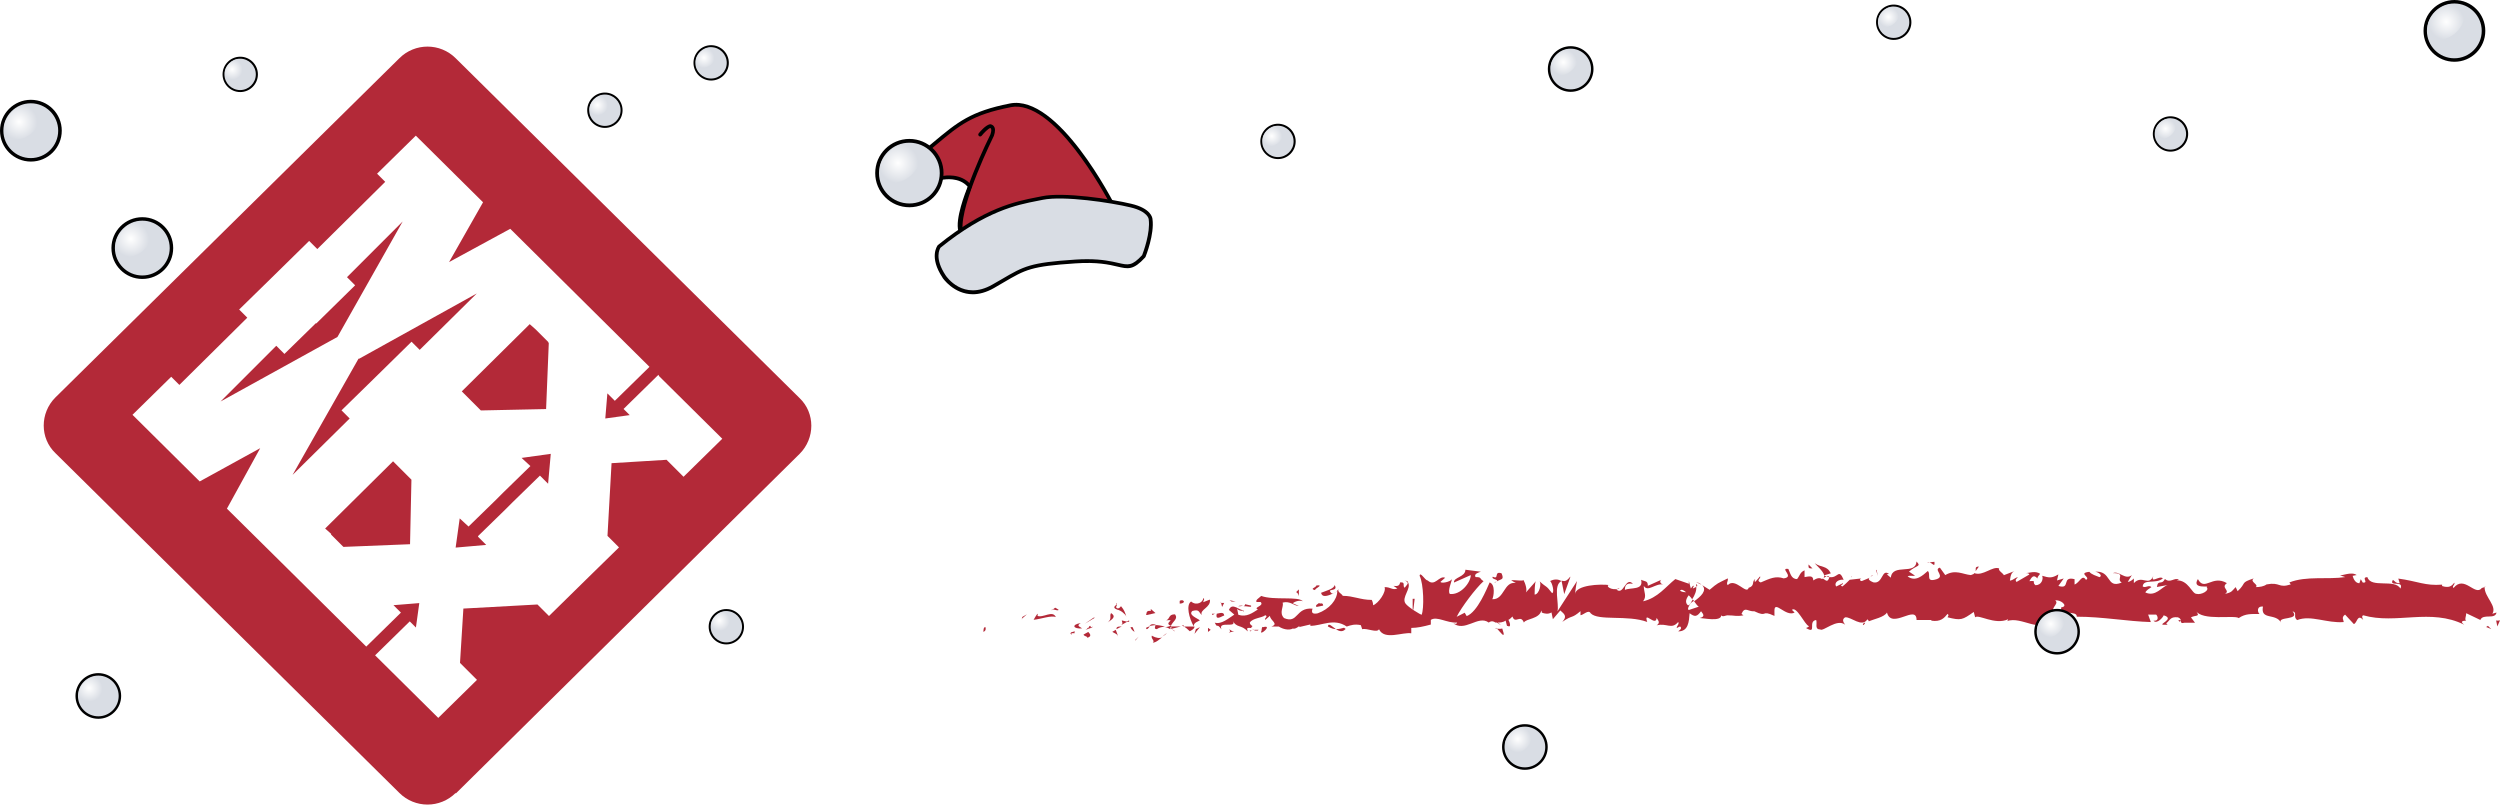 <?xml version="1.0" encoding="UTF-8"?>
<svg id="Layer_1" data-name="Layer 1" xmlns="http://www.w3.org/2000/svg" xmlns:xlink="http://www.w3.org/1999/xlink" viewBox="0 0 251.74 81.01">
  <defs>
    <style>
      .cls-1 {
        fill: url(#radial-gradient-10);
      }

      .cls-2 {
        fill: url(#radial-gradient-9);
      }

      .cls-3 {
        fill: url(#radial-gradient-14);
      }

      .cls-4 {
        fill: #fff;
      }

      .cls-5 {
        fill: url(#radial-gradient-5);
      }

      .cls-6 {
        fill: url(#radial-gradient);
      }

      .cls-7 {
        fill: url(#radial-gradient-3);
      }

      .cls-8 {
        filter: url(#drop-shadow-1);
      }

      .cls-9 {
        isolation: isolate;
      }

      .cls-10 {
        fill: url(#radial-gradient-11);
      }

      .cls-11 {
        fill: url(#radial-gradient-8);
      }

      .cls-12 {
        fill: url(#radial-gradient-2);
      }

      .cls-13 {
        fill: url(#radial-gradient-4);
      }

      .cls-14 {
        fill: #b32938;
      }

      .cls-15 {
        fill: url(#radial-gradient-12);
      }

      .cls-16 {
        fill: #d9dde4;
      }

      .cls-17 {
        fill: url(#radial-gradient-15);
      }

      .cls-18 {
        fill: url(#radial-gradient-6);
      }

      .cls-19 {
        fill: url(#radial-gradient-7);
      }

      .cls-20 {
        fill: url(#radial-gradient-13);
      }
    </style>
    <filter id="drop-shadow-1" x="88.13" y="8.86" width="27.95" height="19.26" filterUnits="userSpaceOnUse">
      <feOffset dx="0" dy="1.51"/>
      <feGaussianBlur result="blur" stdDeviation="1.89"/>
      <feFlood flood-color="#000" flood-opacity=".54"/>
      <feComposite in2="blur" operator="in"/>
      <feComposite in="SourceGraphic"/>
    </filter>
    <radialGradient id="radial-gradient" cx="129.99" cy="14.05" fx="129.99" fy="14.05" r="1.99" gradientTransform="translate(196.75 94.45) rotate(-136.94) scale(1.02 -1.02) skewX(-2.28)" gradientUnits="userSpaceOnUse">
      <stop offset="0" stop-color="#fff"/>
      <stop offset="1" stop-color="#d9dde4"/>
    </radialGradient>
    <radialGradient id="radial-gradient-2" cx="148.99" cy="5.51" fx="148.99" fy="5.51" r="1.03" gradientTransform="translate(185.66 105.16) rotate(-136.94) scale(1.02 -1.02) skewX(-2.28)" xlink:href="#radial-gradient"/>
    <radialGradient id="radial-gradient-3" cx="148.59" cy="61.03" fx="148.59" fy="61.03" r="1.03" gradientTransform="translate(223.99 118.66) rotate(-136.94) scale(1.02 -1.02) skewX(-2.28)" xlink:href="#radial-gradient"/>
    <radialGradient id="radial-gradient-4" cx="93.06" cy="12.14" fx="93.06" fy="12.14" r="1.03" gradientTransform="translate(205.56 69.04) rotate(-136.94) scale(1.02 -1.02) skewX(-2.28)" xlink:href="#radial-gradient"/>
    <radialGradient id="radial-gradient-5" cx="31.91" cy="-.81" fx="31.91" fy="-.81" r="1.03" gradientTransform="translate(213.41 24.54) rotate(-136.94) scale(1.02 -1.02) skewX(-2.28)" xlink:href="#radial-gradient"/>
    <radialGradient id="radial-gradient-6" cx="4.74" cy="9.66" fx="4.74" fy="9.66" r="1.03" gradientTransform="translate(228.06 8.8) rotate(-136.94) scale(1.02 -1.02) skewX(-2.28)" xlink:href="#radial-gradient"/>
    <radialGradient id="radial-gradient-7" cx="64.1" cy="4.29" fx="64.1" fy="4.29" r="1.33" gradientTransform="translate(208.1 47.54) rotate(-136.94) scale(1.02 -1.02) skewX(-2.28)" xlink:href="#radial-gradient"/>
    <radialGradient id="radial-gradient-8" cx="17.07" cy="58.77" fx="17.07" fy="58.77" r="1.33" gradientTransform="translate(258.49 29.31) rotate(-136.94) scale(1.02 -1.02) skewX(-2.28)" xlink:href="#radial-gradient"/>
    <radialGradient id="radial-gradient-9" cx="69.95" cy="71.17" fx="69.95" fy="71.17" r="1.33" gradientTransform="translate(252.53 68.09) rotate(-136.94) scale(1.02 -1.02) skewX(-2.28)" xlink:href="#radial-gradient"/>
    <radialGradient id="radial-gradient-10" cx="195.61" cy="7.56" fx="195.61" fy="7.56" r="1.03" gradientTransform="translate(174.29 137.14) rotate(-136.94) scale(1.02 -1.02) skewX(-2.28)" xlink:href="#radial-gradient"/>
    <radialGradient id="radial-gradient-11" cx="159.6" cy="10.39" fx="159.6" fy="10.39" r="1.03" gradientTransform="translate(186.11 113.53) rotate(-136.94) scale(1.02 -1.02) skewX(-2.28)" xlink:href="#radial-gradient"/>
    <radialGradient id="radial-gradient-12" cx="210.99" cy="68.94" fx="210.99" fy="68.94" r="1.33" gradientTransform="translate(212.33 162.76) rotate(-136.94) scale(1.02 -1.02) skewX(-2.28)" xlink:href="#radial-gradient"/>
    <radialGradient id="radial-gradient-13" cx="216.77" cy="13.16" fx="216.77" fy="13.16" r="1.8" gradientTransform="translate(172.34 152.82) rotate(-136.94) scale(1.02 -1.02) skewX(-2.28)" xlink:href="#radial-gradient"/>
    <radialGradient id="radial-gradient-14" cx="-23.2" cy="-1.42" fx="-23.2" fy="-1.42" r="1.8" gradientTransform="translate(228.1 -12.82) rotate(-136.94) scale(1.02 -1.02) skewX(-2.28)" xlink:href="#radial-gradient"/>
    <radialGradient id="radial-gradient-15" cx="205.97" cy="24.51" fx="205.97" fy="24.51" r="1.8" gradientTransform="translate(183.12 148.34) rotate(-136.94) scale(1.02 -1.02) skewX(-2.28)" xlink:href="#radial-gradient"/>
  </defs>
  <path class="cls-14" d="M45.89,79.91l34.63-34.21c1.57-1.57,1.57-4.11,0-5.61L45.89,5.87c-1.57-1.57-4.11-1.57-5.68,0L5.58,40.02c-1.57,1.57-1.57,4.11,0,5.61l34.63,34.21c1.57,1.57,4.11,1.57,5.68,0,0,0,0,.07,0,.07Z"/>
  <path class="cls-4" d="M66.28,37.76l-3.49,3.42.62.62-2.46.34.21-2.53.75.75,3.49-3.42-7.25-7.19-6.77-6.71-6.16,3.35,3.42-6.02-6.77-6.71-3.9,3.83.82.82-6.84,6.77-.82-.82-3.9,3.83-3.15,3.08.82.82-6.84,6.77-.82-.82-3.9,3.83,6.77,6.71,6.09-3.35-3.35,6.09,6.5,6.43,7.53,7.46,3.49-3.42-.75-.75,2.6-.21-.34,2.46-.62-.62-3.49,3.42,6.36,6.3,3.9-3.83-1.71-1.71.34-5.47,7.46-.41,1.16,1.16,3.9-3.83,3.15-3.08-1.16-1.16.41-7.32,5.54-.34,1.71,1.71,3.9-3.83-6.36-6.3h0l-.07-.14-.02.02ZM36.17,36.12l11.84-6.57-5.75,5.68-.82-.82-3.9,3.83-3.15,3.08.82.82-5.75,5.68,6.64-11.7h.07ZM31.86,32.56l3.9-3.83-.82-.82,5.61-5.61-6.57,11.63-11.77,6.5,5.61-5.61.82.82,3.15-3.08s.07,0,.07,0ZM48.14,54.05l.82.82-3.08.27.41-2.94.89.82,2.74-2.67.75-.75,2.74-2.67-.89-.82,2.94-.41-.27,3.01-.82-.82-2.74,2.67-.75.75-2.74,2.67v.07ZM55.26,34.55l-.27,6.64-6.57.14-1.03-1.03-.34-.34-.55-.55,6.84-6.77.62.55,1.23,1.23h0l.07.14h0ZM33.36,53.77l-.62-.55,6.84-6.77.55.55,1.3,1.3-.14,6.5-6.71.27-1.03-1.03-.21-.21h0v-.07h.02Z"/>
  <g>
    <path class="cls-4" d="M110.18,23.56c-.27-.07-1.42-.14-2.1-.27h-.27l-.41.14h-.27c-.41,0-1.08-.07-1.36-.07h-2.92c-1.15.14-1.15.61-1.15.88v1.36c0,.81,0,2.3.14,2.44l-.14,1.97v5.22c.14,1.83-.07,3.73.27,6.1l-.14,10.98c0,.61.41.75.61.75h.27c.14,0,.81-.14,1.02-.14h2.03c.61,0,.68-.2.75-.68,0-.27-.07-.61,0-1.02.07-.2.07-.47,0-.61v-5.56c0-.34-.14-.81-.14-1.15v-1.29c0-.54.07-1.02.07-1.63,0-.2-.34-.27.27-.27s1.83-.14,2.1-.14h.34l1.29-.34h.34c1.02-.61,2.1-1.29,2.64-2.24.62-1.08,1.1-3.52,1.08-5.24,0,.09,0-.13,0-1.13,0-2.51-.68-5.29-2.58-7.19-.47-.47-.68-.41-1.76-.88h.02ZM114.5,32.35c-.01-.18-.02-.36-.05-.52.02-.02.04.26.05.52ZM111.33,29.25l.07.07h.2v.2h-.27v-.27ZM111.13,24.85c-.14.07-.14.2-.14.2-.06,0-.1-.1-.12-.2h.26ZM109.5,25.12h.07c.14.14.2.27.2.41,0,0-.14.07-.27.07-.07-.14-.07-.27,0-.47h0ZM108.89,24.57v.41c.2,0,.27-.07.27-.07h.07c.07,0,.14.14.14.27l-.61-.14v-.07h-.34c.14-.14.2-.27.47-.41h0ZM109.44,26.21v.33h-.07c-.07,0-.2,0-.2-.14,0-.11.14-.18.27-.2h0ZM109.1,25.66v.2c0,.14-.07.27-.2.41-.07-.07-.14-.07-.2-.07v-.68h.2c0-.07.07-.07.07-.07.07.14.14.2.14.2h-.01ZM105.84,35.96h.14v.27h-.14v-.27ZM105.71,41.59h-.27v-.2h.27v.2ZM105.84,42.07s.07.2,0,.34h-.07c-.07,0-.14.07-.14-.14s.14-.2.2-.2h.01ZM104.76,30.13h.14v.27h-.14v-.27ZM104.49,26.68h.14c0,.07.07.2,0,.27,0,0-.14-.07-.2-.14.07-.07.07-.14.07-.14h-.01ZM104.08,28.57c-.07.14-.2.14-.27.14v-.07c-.07-.07-.07-.34-.07-.34.07,0,.27.14.34.27ZM103.81,30.47v.27h-.27c0-.14.14-.27.27-.27ZM103.62,32.18l.12-.42c.07.14.14.14.27.14.14.07.2.14.2.2s-.2.27-.34.34l-.26-.26h.01ZM103.94,34.74c.07,0,.27.14.34.27l-.14.14-.07-.07h-.27c0-.07.07-.27.14-.34ZM104.28,46.81h-.27v-.2h.27v.2ZM104.56,44.44h-.14v-.07h-.14v-.27h.27v.34h.01ZM104.56,43.56c-.07,0-.2.14-.2.14.07.14.2.2.2.27-.07,0-.07.07-.07.07-.07-.14-.27-.27-.27-.47,0,0,.07-.27.07-.34.14,0,.14.07.27,0-.07-.14-.14-.14-.2-.14-.07-.34-.07-.81-.07-1.15.07-.07.27-.14.27-.2v-.54.95c-.07,0-.2.07-.2.14.18.18.27.36.27.54,0,.14-.07.47-.07.75v-.02ZM104.42,40.64h.14v.2c0-.07-.14-.2-.14-.2ZM104.42,39.63c.07.07.14.2.14.27h-.07c0-.07-.14-.07-.14-.07v-1.22l-.07-.07h.2c.07.14.14.2.14.34s-.14.61-.2.75ZM104.49,37.86v.47c0-.07-.14-.07-.14-.07h-.07v-.14c.27-.2,0-.47.27-.61,0,0,.07,0,.07.14s-.14.14-.14.2h.01ZM104.56,37.25v-.47c.14.14.14.07.14.2s-.07.2-.14.27ZM104.69,33.39v.07h-.34v-.27h.34v.2ZM105.1,48.85h-.2v-.2h.2v.2ZM104.83,35.69v-.34c.07,0,.27.07.34.34h-.34ZM104.83,32.85v-.2h.27v.2h-.27ZM105.03,31.42c-.07,0-.27-.07-.27-.27v-.2h.27v.07l.14.14c0,.07-.07.27-.14.27h0ZM105.37,28.03l-.14.14c0-.14,0-.41-.14-.61h.34c-.07,0,0,.2,0,.34v.14l-.07-.07v.07h.01ZM105.71,47.15h-.27v-.14h.27v.14ZM105.84,42.74l-.14-.2v-.07h.14l.14.27h-.14ZM105.84,40.3v-.07l-.2-.14c0-.07.14-.27.2-.34l.27.27-.27.27h0ZM106.66,38.27h-.34v-.41l.34.34v.07ZM106.52,36.51s-.14-.14-.14-.27v-7.19c0-.07-.14-.07-.14-.07,0-.14.07-.14.07-.47s-.14-.68-.14-.95.47-.34.75-.34h.34c1.76.07,2.31,1.08,2.31,1.9,0,.2.14.81.14,1.97l-.07-.14.14,2.1c0,.81.2,2.58-.95,2.98-.34.2-1.15.54-1.56.54-.07,0-.41,0-.75-.07h0ZM109.71,37.52h-.34l.27-.27s.07.2.07.27ZM108.96,37.93c-.14-.07-.2-.2-.27-.47h.27c.07.14.07.34,0,.47ZM107.94,37.52c0-.14.2-.27.27-.27s.07.07.07.14l-.07.07v.14c.07,0,.27.07.34.2,0,0-.14.07-.34.07v-.27c-.07,0-.2,0-.27-.07h0ZM107.81,40.51c0-.07.14-.2.2-.2.07.07.14.2.14.2h-.34ZM108.69,38.07v.47c.2,0,.27-.07.27-.07h.07c.07,0,.14.14.14.27l-.61-.14v-.07h-.34c.14-.2.2-.34.47-.47h0ZM108.49,40.44h-.2c0-.07.07-.27.2-.27v.27ZM108.83,39.42c0,.14-.07.27-.2.41-.07-.07-.14-.07-.2-.07v-.68h.2c0-.07.07-.07.07-.07.07.14.14.2.14.2v.2h-.01ZM109.23,40.1h-.07c-.07,0-.2,0-.2-.14,0-.11.14-.18.27-.2v.33h0ZM109.23,39.15c-.07-.14-.07-.27,0-.47h.07c.14.14.2.27.2.41,0,0-.14.07-.27.07h0ZM110.05,39.63h-.34v-.27h.34v.27ZM110.18,36.1c-.14.14-.34.14-.47,0v-.14c0-.07.07-.14.07-.14,0,0,.14-.07.14,0h.27v.27h0ZM109.84,35.29s.27,0,.27.07c0,0-.27,0-.27-.07ZM110.25,26.07h-.34v-.27h.34v.27ZM110.32,27.83l.07-.07v-.34c.07,0,.2,0,.27.07v.27s-.14.07-.14.14c-.07-.07-.14-.07-.2-.07ZM110.59,35.42v-.34c.07,0,.27.07.27.34h-.27ZM110.93,36.51v.2h-.07v-.27s.14.07.07.07ZM110.72,32.17c.27,0,.34.07.47.41l-.47-.41ZM111.33,29.93h0l.14-.14c.07.07.14.07.2.07,0,.14-.07.27-.14.27h-.27c-.07-.07,0-.14.07-.2ZM111.95,34.74h-.41v-.14h.41v.14ZM112.08,31.15l-.2-.2.14-.14.2.2-.14.14ZM111.74,30.54s.2-.14.34-.14c0,0,0,.14.27.27-.27,0-.47-.07-.61-.14h0ZM112.01,30.07v-.27h.27c0,.14-.14.27-.27.27ZM112.83,28.24c.07.07.14.14.14.41l-.14-.14c-.07,0-.14-.14-.14-.27h.14ZM112.42,28.3l-.41-.14c.07-.14.14-.2.2-.2,0-.07.14-.07.27-.2.07.2.07.34-.07.54h.01ZM112.01,27.35v-.68c.2.2.27.34.27.54-.07.07-.14.14-.27.14ZM112.08,25.32h-.14v-.14h.14v.14Z"/>
    <path class="cls-4" d="M129.1,47.63c-.07,0-.14-.14-.14-.14-.34-1.69-1.83-8.41-1.83-8.75s.27-.68.54-.81c.34-.34.41-.95.75-1.08.75-1.29,1.22-3.19.95-4.81.07-.07.14,2.31.14-.2s-.47-5.49-2.58-7.19c-.2-.14-.41-.34-.54-.34-.27-.27-.81-.27-.95-.54-.41-.34-1.15-.34-1.49-.34h-.54c-.34,0-.34-.07-.54-.07h-.34c-.07,0-.27.14-.34.07h-.34c-.34-.14-.68-.14-1.02-.14-.14,0-2.24.07-2.37.07h-1.08c-.41,0-.54.07-.54.61v1.69c0,.88-.07,2.31.14,2.44v2.98l-.14.34v2.98c.14,1.83-.07,3.73.27,6.1l-.14,12.07c.14.07.14.14.27.14h.34l.14.14v.14h.07c.34,0,.81-.07,1.15-.2h.27s.27,0,.27.07h1.56c.47,0,.54-.07.54-.61,0-.27-.07-.54,0-1.02.07-.2.07-.54,0-.68l-.14-4.68c0-.07.07-.07.07-.07,0-.2-.07-.88-.07-1.02v-2.71c0-.14-.14-.61,0-.88-.14,0,0-.27,0-.27-.14-.07,0-.27,0-.54,0-.2.2-.2.27-.2h.88c.07,0,.2.14.2.14.41,1.9.68,3.93,1.15,5.83.2.95.2,2.17.34,2.64.2,1.02.54,2.24.68,3.19.07.41-.07.88.68.88s.54-.07,1.22-.07h2.1c.14,0,.41-.07.54,0,.47.07.68-.14.68-.34,0-.07-.07-.68-.14-.88-.27-.81-.47-2.17-.95-3.93h.01ZM126.25,25.05c-.14.07-.14.2-.14.2-.06,0-.1-.1-.12-.2,0,0,.26,0,.26,0ZM125.44,27.35c0-.2.2-.27.34-.41v.54c-.07,0-.34.07-.34-.14h0ZM125.78,27.76h-.07v.2h-.2v-.27c.14,0,.2,0,.27.07ZM125.57,26.95l-.27.2.07-.07h-.07v-.27h.14l.14.14h0ZM125.3,24.78s.07.05.07.14c0,.14-.14.2-.2.27l-.14-.07c.07-.07.14-.2.27-.34h0ZM125.3,34.61s-.27,0-.27-.07c0,0,.27,0,.27.07ZM125.03,35.15v.07h.34v.27c-.14.14-.34.07-.47,0v-.14c0-.07.07-.14.07-.14l.07-.07h-.01ZM124.35,38.47c-.14-.14-.07-.34,0-.47h.07c.07.07.2.27.2.41,0,0-.14.07-.27.07h0ZM124.49,36.91l.27-.27s.07.14.07.27h-.34ZM125.17,38.74v.27h-.34v-.27h.34ZM124.83,41.12h-.07v-.34c.07,0,.27,0,.34.07,0,.14-.14.27-.27.27ZM124.96,41.93v.34l-.07-.07h-.41c0-.14.14-.34.27-.47.07.07.14.2.2.2h.01ZM124.89,40.37c0-.2,0-.34-.07-.47h.27c.07.07.2.14.2.2v.27c-.14,0-.27.07-.41,0h.01ZM124.56,25.39c.05.09.07.18.07.27h-.2c0-.14.14-.2.14-.27h-.01ZM124.69,26.61l-.07.14c-.07,0-.27-.47-.34-.61l-.07-.07c.27,0,.34.47.47.54h0ZM123.88,24.98h.34v.2h-.27l-.14-.14.07-.07h0ZM123.88,26.13v.75h-.41c.07-.14.27-.68.41-.75ZM123.27,24.91c.14,0,.27.14.27.14v.07h-.41c.07-.07.07-.2.14-.2h0ZM123.4,25.66v.2h-.14v-.2h.14ZM122.32,25.12c.2,0,.27.07.27.07,0,.14-.27.27-.27.41v.14l-.27-.14-.07.07.34-.54h0ZM122.39,26.4v.41c-.41-.07-.47-.07-.54-.07v-.34h.54ZM121.64,24.57c.14.14.27.41.2.54h-.27c-.07-.2-.14-.41.07-.54ZM120.22,48.71h-.2v-.2h.2v.2ZM120.56,27.83l-.14.14c0-.14,0-.41-.14-.61h.34c-.07.07-.07.2-.07.27,0,0,0,.07.07.07v.14l-.07-.07v.07h.01ZM120.76,40.78v.14h-.14v-.14h.14ZM120.89,47.02h-.27v-.14h.27v.14ZM120.83,41.59c0-.14.07-.14.14-.14v.27s-.14,0-.14-.14h0ZM120.96,39.56v.07l-.14-.14c0-.14.07-.27.14-.27l.14.14-.14.2ZM121.1,35.56h-.07v-.27h.07v.27ZM121.78,37.59h-.2v-.27l.2.2v.07ZM122.45,35.96h-.75c-.14,0-.27-.07-.14-.34v-1.83c-.07-.07-.07-.27-.14-.41l.07-.07h.07v-4.47c-.07-.14-.07-.2-.07-.54v-.81c0-.27.2-.41.41-.41.34-.07.95,0,1.29.14.61.27,1.15.68,1.15,1.22,0,0,.14.14.2.14v.34c-.07-.2.47,1.63.34,1.9v2.51c0,.61-.68,2.03-1.08,2.24-.27.14-.88.41-1.36.41v-.02ZM124.08,37.32c-.14-.07-.2-.2-.27-.47h.27c.07.14.07.34,0,.47ZM123.4,36.51v.27c.07,0,.2.07.34.2,0,0-.14.14-.34.14v-.27c-.07,0-.2,0-.27-.07,0-.14.2-.27.27-.27ZM123.81,37.46v.41h.41s.07.14.07.27l-.61-.2v-.07h-.34c.14-.14.2-.34.47-.41ZM123.61,38.47l.14-.14s.07,0,.07-.07l.07-.07.14.27v.2c0,.14-.07.27-.2.41-.07-.07-.14-.07-.2-.07v-.54h-.02ZM124.08,39.96h-.27c0-.14.14-.27.27-.27s.14.14.14.27h-.14ZM124.08,39.35c0-.18.11-.24.27-.25v.39h-.07c-.14,0-.2.07-.2-.14ZM124.62,39.49c.07.07.07.27,0,.34h-.27c0-.07.14-.27.27-.34ZM124.69,42.88v-.07c-.07,0-.2,0-.27-.14.07-.07.27-.07.34,0,0,0,0,.14-.07.2h0ZM125.03,42.61v-.07h-.14s.14-.2.14-.14h.14l-.14.2h0ZM125.44,45.73h-.14s.07-.14.14-.14v.14ZM125.37,42.88c-.07-.07-.07-.2,0-.2h.34c-.07.14-.27.2-.34.2ZM125.71,34.4c.07,0,.27.07.27.34h-.27v-.34ZM126.05,35.83v.2s-.14-.07-.07-.07v-.2s.14.07.07.07ZM125.91,33.12c.27.07.34.14.47.41l-.47-.41ZM128.15,28.71c-.07,0-.2-.14-.2-.27.07,0,.2,0,.2.27ZM127.61,28.37v-.07h-.34c.07-.14.14-.2.34-.34.07.14.14.27,0,.41ZM127.4,30c0,.07-.14.2-.2.2v-.2h.2ZM127.2,27.49v-.61c.14.14.2.27.2.47-.07.07-.2.14-.2.14ZM127.13,25.39h.14v.14h-.14v-.14ZM127.2,30.68s.07.2.14.2c-.07,0-.2-.14-.34-.14,0,0,.14-.07.2-.07h0ZM126.52,29.46c.14.07.2.07.2.2h-.2v-.2ZM126.45,30.34c-.07-.07.14-.14.2-.27h.14c0,.07-.14.27-.14.27h-.2ZM127.06,34.13h-.34v-.14h.34v.14ZM128.89,48.1c0,.07,0,.14-.07.2-.07-.07-.14-.2-.14-.2h.21ZM128.83,48.98v-.34h.2l.14.47c-.07,0-.27-.07-.34-.14h0Z"/>
    <path class="cls-4" d="M155.74,27.08c-.07-.2.07-.2.07-.47s-.07-.68-.07-.81.07,0,.07-.41-.07-1.02,0-1.56c0-.54-.61-.34-1.29-.41-.14-.07-.61,0-.88,0-.2,0-.68.07-.88.07s-.95-.14-1.15-.14-.54-.34-.54.34-.07.34-.07,2.03c0,.41-.07,1.08,0,1.36,0,.14.07.34.07.47v2.51c0,.27-.14.61.07.95v9.29c-.14.54,0,.81.14,1.29-.07.14-.2.41-.14.54.07.14-.14,1.29-.14,1.42v2.44c0,.47-.14.88-.34,1.42-.07.07-.14.95-2.37.81-.41.07-.81,0-1.15,0s-.34.07-.34.47-.07,1.36-.07,1.63v.27h.07v1.7c0,.61.61.41.88.54.2,0,.61.07.75.07s1.02-.14,1.02-.14c.41.2.41-.14.68-.14h1.08c.2,0,1.15-.27,1.29-.27.88-.34,1.56-.81,2.03-1.63l.88-1.63c0-.14.27-2.31.27-2.44,0-.2.07-1.63,0-1.83v-1.56c.07-.54.07-1.29.07-1.83,0-.2-.14-.41-.14-.54v-1.15c.14-.07,0-2.31.14-2.31v-2.24c0-.54.07-.81.07-1.22v-1.22c-.07-.34-.07-.68-.07-3.32.34-.75.07-1.76,0-2.37v.02ZM149.3,49.52s.2,0,.2.07h.14v.27h-.14c-.14,0-1.08-.2-1.08-.27s.81-.07.88-.07ZM149.64,52.17v-.07c-.27,0-.34-.2-.34-.34s.07-.61.34-.61c.2,0,.34.14.34.27s-.07.75-.34.75ZM150.66,50.81v-.2h.2l-.2.2ZM153.91,32.91v-.2c.14,0,.34.07.34.34h-.34v-.14ZM154.18,35.9c0-.14.07-.14.14-.27h-.07v-.41h.61c0,.14.07.41,0,.47-.07-.07-.2-.07-.27-.14l.14.14v.27c-.07.07-.07.2-.07.2.07.07.14.07.14.2-.34,0-.54-.07-.88-.2l.27-.27h0ZM153.71,42.54s.14-.2.14-.14h.14l-.14.2v-.07h-.14ZM154.18,40.17v.27h-.34v-.34l.07-.07h.27v.14h0ZM154.25,41.39c.07.07.07.2,0,.34v.07l-.14-.14c-.07,0-.07-.07-.07-.14,0,0,.14-.07.2-.14h.01ZM153.91,42.07v-.2s.07-.07.07,0h.14v-.07h.14c.07.07.14.14.2.14v.47c0,.07.2.07-.14.07s-.41-.27-.41-.41ZM154.39,39.96l-.07-.14s.2-.2.2-.14h.34c0,.14-.2.27-.34.27h-.14.01ZM154.12,37.86v.27c.07-.07.14-.14.2-.14l.2-.14h.27v.47c0,.07-.07.14-.07.14v.27c-.07.07-.14.14-.2.27h-.07c-.07,0-.07.07-.14.14-.14-.41-.14-.75-.14-1.02l-.07.07c-.07.07-.27.14-.41.07,0-.2.07-.34.14-.47.07,0,.2,0,.27.07h.02ZM153.78,24.03v.2s-.07,0-.14-.07c.07-.07.14-.14.14-.14h0ZM153.57,35.42s0,.14-.14.14h-.07c0-.14-.07-.27-.14-.27h-.14l-.14-.2.14-.14h.27v.2h.07c.07.07.14.14.14.27h0ZM152.96,37.79c0-.14.07-.2.2-.27.14,0,.27.14.34.14,0,.14-.14.27-.14.34h-.27v-.07s-.14.07-.14-.14h.01ZM152.89,28.03h.14v-.07l.14.14c0,.07-.07.27-.14.27,0,0-.14-.07-.14-.2v-.14ZM153.03,32.1c.07,0,.27.14.34.27l-.14.14-.07-.07h-.27c0-.07.07-.27.14-.34h0ZM153.23,33.25v.27s-.07.07-.2.07h-.27c-.07-.14-.07-.27-.07-.34h.54ZM153.37,33.52v.27c-.07.07-.2.07-.34.07v.27h-.34c-.07,0-.14-.07-.14-.07v-.27c.2-.07.47-.14.81-.27h0ZM152.54,34.28c.06.02.08.04.08,0,.2,0,.34.14.34.27l-.07.14h-.34c-.07-.07-.14-.2-.2-.27v.2c-.07-.07-.14-.07-.14-.07v-.41c.07,0,.2,0,.27.14v.07l.06-.06ZM153.03,36.24c-.07.07-.2.14-.27.14l-.14-.2c.14-.07.2-.14.27-.14s.14.14.14.2ZM152.56,35.08s0-.07-.14-.2c.2,0,.34,0,.47.2h-.34,0ZM152.42,35.42s.2-.07.27-.07v.14l-.27.14v-.2h0ZM152.56,36.51l.75.14-.75.14v-.27h0ZM152.96,39.02h.14v.27h-.14v-.27ZM153.37,30.61h-.27v-.2h.27v.2ZM153.17,25.86c-.07.07-.2.07-.2.07v.07c-.07-.07-.07-.27-.07-.27,0,0,.2.07.27.14h0ZM152.89,30.95v.27h-.34v-.27h.34ZM152.49,28.17h.07s.14,0,.14.14-.14.27-.2.27c0,0-.07-.41,0-.41h-.01ZM152.08,29.66h.2c.14.07.2.14.2.2s-.2.27-.34.34l-.14-.14v-.41h.08ZM151.81,27.49v.2h-.2c0-.07.14-.2.2-.2ZM151.67,36.51c.07-.07.07-.14.14-.14h.2c0,.07.07.14.14.14l.27.14v.41h-.2c-.07,0-.14-.07-.27-.14l-.14-.14c-.07-.07-.14-.07-.2-.27h.07-.01ZM151.67,46.74h.2v.27l-.2-.14v-.14h0ZM152.22,49.05h-.07c-.07.14-.27.14-.34.14-.14-.2,0-.68,0-.81-.07-.07-.2-.2-.27-.2,0-.07.07-.2.07-.34h.27c.41.41.34.88.34,1.22h0ZM152.69,40.51l-.41-.14c.07-.07.07-.14.07-.14h.34v.27h0ZM152.89,39.63h.41v.27h-.34v-.07l-.07-.07v-.14h0ZM153.51,41.39h-.2v-.2h.2v.2ZM153.51,40.85c-.14,0-.41.07-.54-.07.2-.14.27-.2.54-.27v.34ZM153.51,39.76h.27v.2h-.27v-.2ZM153.78,43.35c.2.07.47.07.68.07,0,.14-.07.27-.2.27h-.47v-.34h0ZM153.91,44.57c.07-.2.34-.47.47-.47h.34c-.07.27-.27.47-.47.47h-.34ZM154.66,45.46h-.14v-.34h.2s.07.2.07.34h-.14,0ZM154.59,43.22v-.47h.27c.07.14.14.27.14.47-.07.07-.27.07-.41,0ZM154.93,41.18h-.14l-.07-.07v-.27c.07,0,.27.14.34.27-.07.07-.14.07-.14.07h.01Z"/>
    <path class="cls-4" d="M170.25,49.86c0-.41.34-1.15-.47-1.15l.07.41v.07h-5.7c-.34,0-.34-.41-.34-.75v-8.61c0-.14.07-.07.14-.14.75.07,2.17.07,2.31.07h1.36c.2,0,.34.07.34-.27v-2.64c0-.07-.14-.75-.14-1.29,0-.2-.07-.41-.27-.41h-2.71c-.14,0-.54.07-.81.07-.07,0-.34,0-.34-.2s.07-.07,0-1.9c.07-.41,0-1.7,0-1.83v-2.58c.07-1.15.2-1.15.34-1.15h.41c.81-.14,2.03,0,2.31,0h2.17c.41.14.81.07.81-.34v-3.19c0-.47-.07-.54-.47-.54h-.68s-.27,0-.27.07h-.54c-.2,0-.61-.07-.75,0h-7.19c-.61,0-.81.07-.81.75v2.85c.14.54.14,1.15.14,1.69v.47c0,11.05,0,9.63,0,9.97s0-.07,0,.95v2.92c-.07,3.05.07,3.73.07,4.95v1.15c.07.14.07-.2.07.75s-.14,1.9-.14,2.1,0,.81.68.81c.14,0,2.64-.14,4.2-.14h5.83c.54,0,.54-.2.54-1.22,0-.2-.14-.47-.14-.95v-.75h-.02ZM167.06,37.86s-.14-.07-.07-.07v-.27h.07v.34ZM165.91,37.59h.14c.14.07.14.27,0,.34l-.2-.2h-.07l.14-.14h0ZM165.84,39.22v-.27h.27c0,.07.07.27,0,.34h-.34s0-.07.07-.07h0ZM164.42,37.86c.2.07.2.2,0,.34v-.34ZM163.95,38.34h.14c.07.07.2.07.27.07v.27h-.07l-.07.07h-.27l-.14-.2c.07-.07.14-.14.14-.2h0ZM168.69,25.12v.07h.07s.07.14.07.27h-.47c0-.14.2-.27.34-.34h-.01ZM167.47,25.59c.14-.14.27-.14.34-.14s.14.2.14.34c-.14.07-.27,0-.41,0v.07h-.07v-.27h0ZM167,24.98c.14.14.2.27.2.34h-.34s.14-.34.14-.34ZM166.45,26.07c0-.14.07-.27.07-.27l.07-.07h.07c.07,0,.2.07.2.2s-.07.27-.14.27h-.27v-.14h0ZM165.98,23.9h.07s.07,0,.34-.14c0,0-.2.27-.2.34s.07.14.2.2l-.14.14h-.47l-.14-.14c.07-.2.14-.41.34-.41h0ZM165.71,25.25c.14,0,.2.07.34.2v.07h-.14v.07s0,.07-.07.14l-.07-.07h-.07c-.14,0-.2-.07-.27-.14,0-.14.14-.27.27-.27h.01ZM165.3,24.51h0l.14.34h-.41c0-.14.14-.27.27-.34ZM163.4,35.83h.2v.27h-.2v-.27ZM163.2,36.71c.07,0,.27.14.34.14v.34l-.14.07c-.2-.07-.34-.2-.34-.34,0-.07.07-.2.14-.2h0ZM163.06,32.71v.2h-.14c0-.07.14-.2.14-.2ZM161.78,29.05v-.34h.27c.09.13.14.25.14.34h-.41ZM161.98,41.79c-.07.07-.2,0-.2,0,0,0,0-.14.07-.14l.14.14h-.01ZM162.05,28.57h-.2v-.54c.07-.07.27-.14.27-.2,0-.2.07-.07.07-.2v.68c-.07,0-.2.07-.2.14l.07.14v-.02ZM162.18,40.37h.2c.07.07.2.2.2.2-.2.14-.41.14-.54.14,0-.07.14-.2.14-.34ZM162.32,25.73c.14.14.14.07.14.2s-.07.2-.14.27v-.47ZM162.05,27.08c.27-.2,0-.47.27-.61,0,0,.07,0,.07.14s-.14.14-.14.2v.47c0-.07-.14-.07-.14-.07h-.07v-.14h0ZM161.64,26.88h.14c.07.14.14.27.14.34s-.27.27-.34.41c.07.07.14.2.14.27h-.07c0-.07-.14-.07-.14-.07,0-.41.14-.54.14-.95h0ZM161.71,29.12v.07c-.07,0-.2.14-.2.14.07.14.2.2.2.27-.07,0-.07.07-.07.07-.07-.07-.27-.27-.27-.34s.07-.2.07-.34l.27.14h0ZM161.57,28.57h.14v.2c0-.07-.14-.2-.14-.2ZM161.64,30.2l-.2-.14v-.27h.27v.34h-.14l.07.07h0ZM161.44,34.34v.2h-.27v-.2h.27ZM161.57,42.95h.07v.2h-.27c0-.07.2-.2.2-.2ZM161.57,47.29h.07v.27h-.27v-.27h.2ZM161.51,28.17c0,.07-.07.34-.07.61l-.27-.14-.07-.14c.14,0,.14.07.27,0-.07-.14-.14-.14-.2-.14-.07-.07-.07-.2-.07-.34,0,0,.41.07.41.14h0ZM161.17,40.91c.07,0,.2.14.27.14-.07.07-.14.2-.27.2l-.14-.14c0-.07.14-.2.14-.2ZM160.56,48.44v-.2c.07-.14.2-.14.2-.14l.14.14c-.07.07-.07.2-.34.2ZM160.76,46s0-.14.14-.14c.07-.07.14,0,.2,0,0,.07-.07.14-.07.2v-.07h-.27,0ZM161.3,48.78v.27c-.07,0-.2-.07-.2-.07,0-.07.14-.2.2-.2ZM161.23,51.42v-.34h.27l-.27.34ZM161.91,43.83h.2v.34h-.34c0-.07.07-.2.14-.34ZM162.25,46.07h-.14v-.14c0-.14.14-.2.14-.27,0,0-.07.27,0,.41ZM162.39,45.39h-.47c.07,0,.07-.14.07-.14h.47c0,.07-.07.2-.07.14ZM162.18,45.05h-.07v-.27c.07,0,.27.07.34.14-.07.07-.27.14-.27.14h0ZM162.52,43.63c-.14.07-.2.14-.27.14s-.2-.14-.34-.27c0-.14,0-.41.07-.61.07-.07,0-.2.2-.2s.2.07.34.2v.75h0ZM162.52,41.79c0-.14-.2-.2-.34-.27.2-.07.34-.27.54-.27s.27.07.34.07c-.14.14-.2.47-.2.81h-.34c-.07-.07,0-.2,0-.34ZM162.93,47.08h-.27v-.2h.27v.2ZM163.06,46v-.2h.2c0,.07-.07.2-.2.2ZM162.79,44.51l-.2-.2c.14-.07.2-.14.27-.14s.2,0,.34-.07c0,.14.14.2.14.27-.14,0-.41,0-.54.14h-.01ZM163.06,43.83h.14v-.2c.07,0,.14.14.14.27-.14,0-.2-.07-.27-.07h0ZM163.4,43.42h-.14v-.2h.2c0,.07,0,.2-.07.2h.01ZM163.67,42.88c-.27.14-.47.27-.61.27s-.34-.14-.47-.14c.14-.14.34-.27.47-.41-.07-.07-.2-.14-.2-.27h.27c.14.07.14.2.14.34.14-.07.07-.27.2-.27h.2v.47h0ZM165.1,49.66v-.14h.27v.14h-.27ZM165.3,51.96l-.07.07v-.27c.07,0,.2.07.2.14l-.14.07h.01ZM166.66,51.76h-.07v-.2h.07v.2ZM167.2,50v-.27c.07.07.14.2.14.27h-.14ZM168.29,51.69c-.07,0-.2-.14-.2-.27h.34c0,.07-.14.2-.14.27ZM168.9,49.66h-.07v-.14h.07v.14Z"/>
    <path class="cls-4" d="M186.12,42.27h-4.34c-.75,0-.47,1.22-.47,1.42,0,.14-.07.27-.07.27-.07.14.07.27.07.41-.07.07-.14.27-.14.27v1.76c.07.68.14,1.76-.07,2.51-.07.14-.27.14-.27.14-.34.54-.47.47-.95.47h-.61c-.54-.14-.95-.95-1.08-1.29-.07-.2,0-.47,0-.61,0-.54-.14-1.36-.14-1.49v-1.63c0-.2.07-.27.07-.34,0-.61-.14-1.29-.14-1.7v-1.83c-.07-1.36-.14-2.51-.14-3.66-.07-.14-.07,0-.07-.14v-7.73c0-.75.27-1.97.95-2.24.27-.14.61-.14.81-.14s.68.14.95.27c.2.14.34.41.34.47.07.07.27.14.27.14,0,.14.14.47.14.54v5.15c0,.27.2.27.41.27l.34-.14h.14c.14,0,.41.14.54.14h.07l.27-.14h1.15c.07.07-.07.14.2.14s.14-.27.61-.27h.54c.14,0,.54.07.54-.2v-4.75c0-.14-.47-1.49-.75-2.24,0-.07-.27-.27-.34-.34-.2-.34-.34-.68-.47-.95-.07-.2-.27-.27-.34-.27-.14-.07-.14-.27-.14-.27-.27-.14-.47-.47-.75-.47s-.47,0-.68-.34l-.47-.27c-.47-.34-.75-.41-1.36-.34h-.75c-.14,0-.68-.27-.81-.27s-1.36.14-2.03.27c-.14,0-.2.14-.27.14-.88.2-1.97.95-2.85,1.9-.34.34-.2.34-.34.81,0,.14-.27.2-.27.34-.2.27-.27.68-.34,1.02,0,.07-.14.2-.14.34-.07.34-.07.81-.07,1.15,0,.2-.14.47-.14.61v6.24c0,.2.14.61.14.81.07,1.02-.07,2.58-.07,2.92,0,.07.07.07.14.07v.34c0,.07-.07.07-.14.07v.34c0,.2.07.34.07.47-.07.14-.14.27-.14.41v.2h-.07v5.83c0,.14.27.75.27.95.14.41.2.88.27,1.22s.34.61.41.81c.14.2.2.61.27.75.14.2.27.27.41.41.07.2.27.47.34.61.14.14.41.41.54.54.2.07.41.14.47.2.14.07.27.27.27.27.2.14.47.27.75.34.34.14.68.07.88.14.54.14.27.27.68.27,0,0,.07,0,.07-.07h.34c.14,0,.75,0,1.08.07.07.07.2.07.34.07s.2,0,.34-.07h1.49c.27,0,.47-.34.95-.34s2.03-1.49,2.17-1.63c.14-.2.2-.47.27-.61,0-.14.2-.2.34-.34,0-.2.07-.41.27-.54.34-1.08.61-2.1.54-3.25v-.41c-.07-.47,0-.88,0-1.22-.07-.07-.14-.07-.14-.27s.14-.41.14-.54v-1.42c0-.2-.07-.41-.34-.54h.04ZM185.03,29.12l-.07.14h-.2c0,.07-.07.07-.07.07.14,0,.14.14.14.27l-.14.14c-.07-.07-.2-.14-.27-.14-.14,0-.2-.07-.27-.14,0-.14.07-.41.14-.54.07,0,.14.07.14.07.07.07.14.14.27.14h.34,0ZM184.62,27.08v.34s-.41-.07-.34-.07v-.27h.34ZM184.42,27.76c.14,0,.2.07.27.14s.14.2.27.27v.27c-.07,0-.14.07-.14.07v.07c-.07,0-.14.14-.41.14s-.34-.27-.34-.41.2-.54.34-.54h0ZM183.13,27.15v-.61c.2,0,.34.14.34.27s-.07.2-.07.27c-.07.07-.14.14-.14.27l-.14-.14v-.07h.01ZM182.66,28.57c.14-.07.2-.07.34-.07.07,0,.2-.07.34-.27.06.06.28.18.32.35l-.26.26c-.09.09-.18.14-.27.14-.14,0-.41-.14-.47-.14,0,0,0-.27,0-.27ZM181.3,25.12v-.41h.34v.75h-.34v-.34ZM179.2,25.46h.27c-.07.2-.2.47-.27.61h-.27c.14-.14.2-.41.27-.61ZM175.61,33.39c0,.07-.07.27-.14.27s-.27-.07-.27-.27v-.2h.27v.07l.14.14h0ZM175.47,35.56h.27v.2h-.27v-.2ZM175.54,27.9l.14.14h-.2s0-.07.07-.14h-.01ZM175.61,31.08c-.07.14-.2.14-.27.14v-.07c-.07-.07-.07-.34-.07-.34.07,0,.27.14.34.27h0ZM175.2,32.37h.14v.27h-.14v-.27ZM174.93,36.03h.34v.27h-.34v-.27ZM174.25,32.71v.27h-.27c0-.14.14-.27.27-.27ZM174.52,35.35l-.26-.26.12-.42c.07.14.14.14.27.14.14.07.2.14.2.2s-.2.27-.34.34h0ZM175.07,42.68l-.07-.07h-.27c0-.07.07-.27.14-.34.07,0,.27.14.34.27l-.14.14h0ZM175.4,41.73v.07h-.34v-.27h.34v.2ZM175.34,37.52c0-.07.07-.27.14-.34.07,0,.27.14.34.27l-.14.14-.07-.07h-.27,0ZM175.54,40.98h.27v.2h-.27v-.2ZM175.74,43.22v-.34c.07,0,.27.07.34.34h-.34ZM176.15,29.46s-.14-.07-.2-.14c.07-.07.07-.14.07-.14h.14c0,.07.07.2,0,.27h-.01ZM176.35,38.2v-.34c.07,0,.27.07.34.34h-.34Z"/>
    <path class="cls-4" d="M201.64,23.49h-10.85s-.14,0-.14.07h-.41c-.2,0-.54-.07-.88,0-.27-.07-1.29,0-1.29.54-.14.81.07,1.76,0,2.78v.61c0,.2.07.34.47.34s.61-.14.75-.14h2.31c.61,0,1.15.07,1.15.2.14.54,0,.88,0,1.42v1.08c0,.75.07,1.29.07,1.63,0,.14-.14,1.42-.14,2.17l.14,17.76c0,.54.27.81.81.81s1.02-.14,1.49-.07h1.29c.14,0,.34-.07.61-.07.41,0,.61-.2.61-.54v-4.27c0-.81-.27-4.2-.27-6.1v-9.29c0-.27-.14-.61-.14-.81,0,0,.14-.2.14-.27v-3.12c0-.41.14-.27.34-.27s.34.07.47,0h2.51c.14,0-.27,0,1.29,0,.27,0,.34,0,.34-.27v-3.32c0-.2.07-.75-.68-.88h.01ZM189.85,25.12h-.34v-.14h.34v.14ZM192.49,24.3h.27v.41h-.27v-.41ZM190.46,24.71h.27l.27.27v.27l-.07-.07-.14.14c-.14-.07-.27-.07-.41-.07-.07-.14,0-.41.07-.54h0ZM191,26.61h-.27v-.2h.27v.2ZM190.52,25.66v-.27l.54.14-.54.14h0ZM192.29,25.59c-.2.07-1.02-.07-1.15-.14.2-.2.95-.47,1.29-.47,0,0,.07.07.2.14-.2.07-.34.2-.34.47ZM192.9,26.27v.07l-.14.14c-.41-.14-.27-.34-.14-.54h.27v.34h0ZM196.9,41.79h.27c0,.14.07.41,0,.47-.2-.07-.47-.07-.68-.07v-.34h.34l.07-.07h0ZM196.01,49.18l.14-.14h.14l-.14.27v-.14h-.14ZM196.15,48.71v-.2s.14-.07.2-.07v.14c.07-.07.14-.07.14-.14.14.07.2.14.27.14v.41l-.07.07h-.2c-.34,0-.34-.27-.34-.34h0ZM196.42,48.24c-.07,0-.07-.07-.07-.14,0,0,.14,0,.14-.07.14.07.14.27,0,.34v-.14h-.07,0ZM196.49,46.81v.27h-.34v-.34l.07-.07h.27v.14h0ZM196.76,46.74c-.07,0-.14-.07-.14-.07h-.07l.27-.27-.07.07h.34c0,.14-.2.27-.34.27h.01ZM196.49,39.69h-.34v-.2c-.07,0,0-.14,0-.14.14,0,.34.07.34.34ZM196.08,24.64h.2v.27h-.2v-.27ZM196.35,43.08c.07-.07.2-.2.2-.27h.34v.27c0,.14,0,.2-.07.27,0,0,.14,0,.14.14-.34.07-.54-.07-.88-.2.14-.07.27-.14.27-.2h0ZM196.15,44.51c.14,0,.2,0,.27.07v.27h-.07c0,.07-.2.07-.34.07,0-.14.07-.27.14-.41ZM195.81,26.07h.14c0,.07-.07.2-.14.34-.07-.07-.14-.2-.14-.34h.14ZM194.86,43.49v-.27l.75.14-.75.14h0ZM195.13,45.73h.2v.2h-.2v-.2ZM195,43.02h-.07l-.14-.14c.14-.14.14-.2.27-.2s.2.14.2.2c-.07.07-.14.14-.27.14h.01ZM194.73,42.27v-.14l.27-.14v.14l-.27.14ZM194.79,41.73s-.07-.14-.14-.2c.2-.07.34,0,.47.2h-.34,0ZM194.86,46.41c.07-.07.14-.14.2-.14s.14.07.14.07h.07v-.07h.34v.2h-.27c0,.14-.07.27-.14.27-.2,0-.41-.07-.47-.2.07,0,.07-.07.14-.14h0ZM195.74,47.22v.34c-.2,0-.47.14-.54,0,.14-.2.27-.27.54-.34ZM195.68,44.78h-.27s-.14,0-.14-.2c0-.14.07-.2.14-.27h.07c.07,0,.27.07.34.14,0,.07-.07.27-.14.34h0ZM195.74,42.34c-.14-.07-.14-.14-.14-.14-.07,0-.14-.14-.14-.14h-.2l-.14-.14h.14l.14-.2h.27v.14h.07c0,.14.14.14.14.27,0,0-.07.14-.14.2h0ZM195.54,32.24c0,.14-.07.34-.14.47-.07-.07-.14-.07-.14-.2,0-.07.14-.2.27-.27h0ZM195.34,38.81c.07,0,.27.14.34.27l-.14.14s-.07,0-.07-.07h-.27c0-.14.07-.34.14-.34h0ZM194.93,24.85h.2v.34h-.07s-.07,0-.14-.07v-.27h.01ZM194.73,40.37c.14-.07.34-.14.61-.2h-.27c-.07-.07-.07-.2-.07-.34h.54v.27c-.07.14-.14.14-.14.14.07,0,.14-.07.14-.07v.27c-.07.07-.2.07-.34.07v.27h-.34l-.07-.14h-.07v-.27h.01ZM194.52,40.85c.07,0,.2,0,.27.07v.07c.09,0,.14-.02.14-.07.14,0,.27.07.27.34h-.27c-.07-.07-.07-.14-.07-.14-.07-.07-.07-.14-.2-.14v.27c0-.07-.07-.14-.14-.14v-.27h0ZM194.32,43.29c.07.07.14.07.27.14v.34h-.14c-.07,0-.2-.07-.27-.2l-.14-.14c-.07-.07-.14-.07-.14-.2v-.14h.27c0,.14.07.2.14.2h0ZM194.12,45.39h0l.41.14c-.07.07-.07.14-.07.14h-.07c-.07.07-.14.07-.14.07-.14,0-.14-.34-.14-.34h.01ZM194.18,46.61c-.07.14-.14.14-.14.14,0,.07-.07.07-.07.07-.07,0-.27-.07-.34-.14l.14-.2.41.14h0ZM193.91,44.51v-.27s.34,0,.27,0v.41c-.14,0-.27-.07-.27-.14ZM193.64,26.4c.14,0,.34.07.54.14v.14c-.07.14-.27.14-.41.14v.07c-.14-.07-.34-.14-.47-.14.07-.2.2-.34.34-.34h0ZM193.57,45.66l.47-.14v.27l-.47-.14h0ZM193.64,47.42h.34v.14h-.34v-.14ZM193.98,48.71l-.14-.14c-.07,0-.07-.07-.07-.07,0-.07.07-.07.07-.2.2.07.27.14.34.14h.27c-.07.07-.07.14-.07.14,0,.07-.07.14-.07.14h-.34.01ZM194.66,50.54h-.34v-.2h.34v.2ZM195,47.02h-.47c.07-.07.14-.14.14-.14h.34v.14h0ZM195.61,50.41c-.07-.07-.14-.07-.2-.07v-.68c.07,0,.2.07.2.14v.61ZM195.13,49.66h-.07v-.2c.14-.2.41-.27.68-.2-.07.27-.34.41-.61.41h0ZM195.81,48.03h-.27v-.14h.27v.14ZM195.81,46.47h.27v.14h-.27v-.14ZM196.08,50.34v-.27c.2.07.41.07.68.07,0,.07-.07.27-.27.27h-.47l.07-.07h0ZM196.56,51.29h-.34c.07-.2.27-.47.47-.47h.34c-.14.27-.27.47-.47.47ZM196.83,49.93v-.41h.27c.07.07.14.27.14.41h-.41ZM197.3,47.83h-.27l-.07.07v-.34c.07-.07.34.07.34.27h0Z"/>
    <path class="cls-4" d="M232.15,49.59v-.61c-.14-.54.27-.68,0-1.42v-.54c0-.2-.14-.95-.14-1.29-.07-1.63,0-3.19-.14-4.75,0-.14-.14-.2-.14-.27.07-.27.07-.68.07-.95,0-.14-.14-.27-.14-.27v-2.71c0-.14.07-.27.07-.27v-1.15c-.07-.41-.07-.88-.07-1.42s-.07-1.29-.07-1.69c-.07-.47-.07-1.15-.2-1.7v-.75c-.14-.34.27-.54,0-1.15.14-.61,0-1.42,0-1.97v-.88c0-.27,0-.68.07-.95s.07-.68.07-.81-.07-.27-.07-.41c-.07-.34-.61-.27-1.15-.27h-3.8c-.75,0-.95.2-1.02.34-.07.2-.07.54-.07.75-.14.34-.27.68-.27.95-.14.34-.14.81-.14,1.08,0,.07-.07.07-.14.07v.61l-.27.61c-.2.68-.2,1.56-.41,2.31-.07.41-.27.88-.27,1.15-.14.54-.14,1.08-.27,1.63-.14.54-.14.61-.14.81s-.14.47-.14.75c-.2.68-.14,1.29-.47,2.1-.14.14-.14.34-.27.27,0,0-.2-.27-.27-.27v-.54c0-.14-.07-.41-.07-.54s-.14-.14-.14-.27v-.27c-.07-.14-.2-.34-.34-.47,0-.14.07-.2.07-.34-.27-.47-.07-.95-.27-1.49l-.2-.41c-.07-.2-.07-.41-.2-.47,0-.2-.07-.27-.14-.61v-.27c-.14-.81-.54-1.42-.54-2.24l-.14-.81c-.2-.34-.14-.88-.2-1.29-.07-.2-.2-.34-.2-.47.34-.07,0-.61,0-.95,0-.14-.14-.27-.07-.41v-.47c-.14,0-.14-.14-.14-.2.07-.14,0-.2,0-.34-.14-.27-.34-.27-.47-.27-2.1,0-2.1.07-2.24.07h-1.49c-.2,0-1.15-.14-1.29-.14s-.47.07-.47.27c0,.14-.14.54-.14.95,0,.14.14.27.14.27v4.41c0,.2.14,4.41.14,6.58,0,1.08-.14,2.24-.14,3.19.07.61.27,1.69.27,2.24,0,.07.14.2.14.34s-.14-.47-.14.34v3.53l.14.14v.14l-.14.27v1.02c0,.27-.07.68-.07.81v4.41c0,.61.54.47.81.47h.75c.27,0,.61.14.88.14.47,0,.68-.07,1.08-.07.14,0,.75-.07.75-.61l-.14.2v-2.64l.14-.95v-.27l-.2-5.22c0-.2.07-.27.07-.34v-2.51s-.07-.05-.07-.14v-5.36c.07-.14.2-.34.27-.34.41.07.34.75.41,1.15,0,.14.2.41.2.47v1.49c0,.14.27.61.27.75l.34,1.76c.07.07.07.2.14.34v1.15c.14.68.34,1.29.41,1.9.07.47.14,1.15.14,1.42,0,.2.14.47.14.75l.34,1.56c0,.27.14.54.14.81.14.2.07.61.14.81.07.41.2.88.34,1.22.07.34.07.95.2,1.29,0,.14,0,1.42.68,1.42.14,0,.95-.14,1.29-.14.2-.2.07-.75.34-1.22-.07-.14-.14-.2-.14-.27.54-.81.34-1.49.68-2.51.14-.2,0-.41,0-.47.07-.34.41-.81.41-1.15.07-.88.2-1.08.34-2.51,0-.47.34-.95.34-1.42.07-.88.07-2.1.2-2.64.07-.27.2-.47.27-.75v-.41c.07-.34.34-.88.34-1.29l.14-.14c0-.61.07-1.08.14-1.63l.14-.27v-.47c0-.27.14-.54.14-.81.07,0,.14-.14.2-.14.07.2.2.34.2.41,0,1.02-.14,1.9,0,2.71.07.2.07.41.07.54.07.27-.07.54-.07.81.07.27.14.54.14.81-.07.07-.07.2-.07.2.07.41.14.95.07,1.22-.07.81,0,1.76,0,2.51v1.29c0,.07.07.14.07.27l.27,6.85c.14.54.34.54.47.54h1.36c.14,0,.27-.14.34-.14.75-.14,1.36.07,1.9.07.34,0,.54-.2.41-.81.07-.14.07-.07.07-.47s-.07-.47,0-.95v-.41l-.14-.2v-.27l-.02-.03ZM217.78,27.35s-.27,0-.27-.07c0,0,.27,0,.27.07ZM216.83,36.64s.2.07.27.27h-.27v-.27ZM216.56,37.93c.07,0,.2.07.2.14s-.07.14-.14.2h-.07v-.34h.01ZM216.15,36.44c-.14,0-.27-.14-.27-.2.07-.27.47-.27.61-.27.07.07.14.07.14.2,0,.2-.34.27-.47.27h0ZM216.83,42.95c-.27.07-.75.34-.81.34s-.2-.14-.34-.14v-.2c0-.14.07-.27.07-.47.07-.07.14-.14.2-.14.2.14.54.41.88.61h0ZM216.76,32.17h-.27c0-.07.27-.07.27,0ZM216.15,33.79c.14-.07.27-.14.27-.14.2.27,0,.61.34.81,0,.07-.14.27-.14.27v-.07c-.27-.07-.47-.47-.47-.54s.07-.2,0-.34h0ZM215.4,32.03c0-.14.14-.14.27-.14s.2,0,.34.14c0,.07-.07.2-.07.2-.2-.07-.41-.14-.54-.14v-.07h0ZM215.4,33.79v-.07c.07,0,.2.14.2.27-.07.07-.14.07-.2.14v-.34ZM214.93,36.24c0-.14,0-.2.14-.2.07,0,.2.07.2.14v.2c-.07,0-.07.07-.2.14-.09-.09-.14-.18-.14-.27h0ZM215.27,39.29v-.27s.07.07.14.07c-.07.07-.14.14-.14.2ZM215.27,38.4v-.27c.27.14.68.14,1.02.27v.14c-.07.07-.07.2-.34.2s-.41-.34-.54-.54c0,.07-.14.2-.14.2h0ZM215.54,40.57h-.07c.14,0,.34-.27.47-.27s.27.07.27.07c-.14.07-.41.2-.68.2h0ZM215.61,45.32v-.14c.14-.14.34-.27.61-.34v.34c-.14.14-.34.27-.47.27l-.14-.14h0ZM216.35,51.76c-.2,0-.34-.07-.34-.27s0-.2.27-.2.27.14.27.2c0,.14,0,.27-.2.27h0ZM216.96,50.47h-.14v-.27c.05-.05.13-.06.17-.06l.1.2c.07.07,0,.14-.14.14h0ZM217.24,32.78h-.14v-.27h.14v.27ZM217.3,34.34s-.07-.14,0-.27c0,0,.14.27,0,.27ZM217.3,33.18c0-.14.2-.34.2-.47.07.14.07.34.07.47h-.27ZM217.78,29.59v-.07s.07-.07.07-.14c0,0,.14.2.27.2h-.34ZM218.59,27.08h-.34c.07-.27.2-.41.34-.54v.54ZM220.69,35.63c-.07.14-.2.27-.34.27v-.27c.07-.07.2-.14.27-.27h.07v.27h0ZM224.42,39.83c.2,0,.34.14.34.27,0,.07-.07.07-.07.27h-.54v-.07c0-.07,0-.2-.07-.2.07-.14.14-.27.34-.27h0ZM222.59,40.44c0,.2.07.41,0,.54h-.2c-.07,0-.2-.07-.34-.14l-.14-.14c.07-.07.2-.07.2-.07l.47-.2h0ZM222.52,45.8s-.2.07-.27.07c0,0-.07-.14-.07-.27.14,0,.34.07.34.2h0ZM222.05,37.86l.2.2-.14.14h-.34c0-.07-.07-.14-.07-.34h.35ZM221.37,39.76l-.28-.34h.42c0,.14,0,.27-.14.34ZM221.57,41.93v-.27h.2v.27h-.2ZM222.25,43.08c.07.07.07.14.07.2,0,0,.07.07.07.14-.07.07-.14.14-.2.2h-.34l.07-.14-.14-.34c.2,0,.34,0,.47-.07h0ZM222.86,50.54v.07l-.14.14c-.34-.2-.61-.41-.88-.54,0-.14.07-.27.2-.27s.34.2.47.27h.34v.34h.01ZM222.73,45.12s-.07-.14-.14-.14c.07-.14.14-.27.34-.27s.41.27.47.41h-.68,0ZM223.47,44.1c-.14,0-.27-.2-.27-.34s.07-.2.2-.34h.27l.07.07c.07,0,.07.07.07.14v.07c0,.2-.2.34-.34.41h0ZM224.42,45.25h-.07v.34c-.07.07-.07.41-.27.41s-.34-.07-.34-.2v-.27c0-.2.2-.61.47-.81.14.14.27.27.27.41,0,.07-.07.14-.07.14v-.02ZM224.9,41.93h-.34v-.14h.34v.14ZM228.35,39.35s-.14,0-.14.07c-.05-.05-.07-.11-.07-.2,0-.14.07-.27.2-.27v.41h.01ZM228.96,28.44c.2-.07.34-.27.34-.41h.27v.34c-.14.14-.27.2-.41.2s-.2-.07-.2-.14h0ZM229.44,37.32v.07h-.14c-.07,0-.07-.07-.14-.14h-.07l.14-.14c.07,0,.2.07.2.2h.01ZM229.64,48.98c-.07.14-.14.27-.27.27s-.27-.14-.27-.14c.07-.14.07-.27.27-.27s.2.07.34.2l-.07-.07h0ZM230.18,30.4h0c.07-.07.2-.27.2-.27.14,0,.27.14.27.27-.07,0-.34.07-.47,0ZM230.59,27.76h-.2c-.14-.07-.14-.27-.14-.27h.34c0,.07.07.14.14.14l-.14.14h0ZM231.34,50.2c.2-.07.34-.27.47-.27s.2.2.2.27h-.68,0Z"/>
    <path class="cls-4" d="M246.46,49.39l.14.27c.14.07.27.07.27.07v-.14c-.07,0-.14-.07-.14-.07,0,0-.14-.14-.27-.14h0Z"/>
    <path class="cls-4" d="M246.46,49.39h0l.07-.07s-.06-.06-.13-.07c0,.05.02.09.06.13h0Z"/>
    <path class="cls-4" d="M243.07,41.05v-.14h-.07l.07.14Z"/>
    <path class="cls-4" d="M245.1,41.59v.02s.03,0,.05-.02h-.05Z"/>
    <path class="cls-4" d="M243.13,40.17h-.07v.07h.14c.2-.14.14-.27.14-.27h0c-.11.08-.2.15-.2.2h0Z"/>
    <path class="cls-4" d="M245.75,44.14s.03-.03.03-.04v-.16s-.04.07-.07.09c0,.03.03.07.04.11h0Z"/>
    <path class="cls-4" d="M249.78,52.3c-.47-1.56-1.69-4.61-1.69-4.75l-3.39-9.83c0-.14.07-.34.07-.47.07-.14.34-.47.34-.61.27-1.02.81-2.1,1.08-3.12.07-.14.14-.47.2-.61.07-.2.14-.2.27-.47.2-.75.41-1.56.68-2.3.14-.34.47-.61.47-1.02,0-.07.07-.27.07-.34.27-.41.47-.88.47-1.42,0-.27.34-.54.47-1.02.2-.27.07-.34.14-.54.2-.61.34-1.15.34-1.15l.2-.61c.14-.47-.61-.47-.75-.47-.14-.07-.54.07-.81.07-.54-.14-2.37-.14-2.51-.14-.61,0-.61.14-.88.75,0,.14.07.34-.27.47-.07.41-.2.81-.34,1.15,0,.07-.07.14-.14.14v.34s-.07.14-.14.14v.47c-.07.07-.2.34-.2.54-.07.2-.14.54-.27.88-.07.2-.47,1.9-.47,1.9l-.27.68-2.37-6.85c-.27-.61-.34-.68-1.29-.61h-3.39c-.54,0-.81.2-.54.81.47,1.08.88,2.03,1.15,2.92.14,0,.27.61.27.81l.54,1.63c.27.27.07.47.14.54l.81,2.31c.07.14.14.2.14.41.07.07.14.07.14.07l.68,1.83c.27.81.81,2.1,1.15,3.05l-.61,1.7-.54,1.76-.41,1.02-.2.95-.41.81c-.07.2-.47,1.63-.47,1.83-.07.14-.27-.2-.68,1.42-.14.61-.2.68-.54,1.83,0,0-.41,1.49-.47,1.56-.07,0-.34.88-.54,1.49-.07.34,0,.54.54.47,0,0,1.02-.07,1.02,0h.88s.34-.07.34,0h1.63c.61,0,.68-.07.75-.34,0-.07.14-.41.2-.47.2-.95.81-2.1.88-2.92v-.07l.14-.14v-.07c.27-.88.41-1.76.68-2.64,0-.2.07-.75.14-.95,0-.07.07-.07.14-.14v-.41c0,.27.34,1.42.34,1.42,0,0,.07.14.14.27l.41,1.02c.14.14.14.27.14.27.07.14.41,1.29.41,1.63.2.2.34.41.34.54l.68,1.83c.07.27.14.54.27.81.07.27.2.47.68.41.2-.07,1.08-.07,2.51-.07h.88c.54,0,.81,0,.68-.41h-.05ZM245.78,27.08h.27v.14c0,.14-.07.27-.07.27h-.27c-.05-.09-.07-.18-.07-.27,0-.14.07-.14.14-.14h0ZM245.1,27.96l.14.07h.07l-.14.14c-.07,0-.14-.07-.14-.07.07-.07.07-.14.07-.14h0ZM237.91,26.47h-.27c.07-.07.07-.14.14-.07h.14v.07h0ZM238.46,26.54h-.14c-.07-.07,0-.2,0-.27v.07h.27c0,.07-.07.2-.14.2h0ZM236.15,51.08c-.07,0-.27-.07-.27-.14s.14-.14.14-.14h.2v.07h.14c0,.07-.07.2-.2.2h0ZM239.41,51.02c-.07,0-.2,0-.2-.14s.07-.2.07-.2h.2s.07,0,.07.14-.14.2-.14.2h0ZM239.81,39.35h-.14c-.14,0-.14-.2-.14-.27l-.07-.07.2-.14.14.14v.34h.01ZM240.22,34.95v.14h-.2c0-.07.14-.27.2-.27v.14h0ZM241.17,34.95h.14v.14h.14c.07,0,0,.2,0,.27-.07,0-.27,0-.27-.14v-.27h0ZM240.56,32.98h-.07c-.07-.07-.14-.2-.14-.2.07-.07.2,0,.34.07,0,.07-.14.14-.14.14h.01ZM240.63,31.02l.07-.07v-.07c.07.07.07.14.07.2,0,0-.14,0-.14-.07h0ZM241.3,37.12s-.34-.14-.41-.14v-.47h.34c.14,0,.27.07.27.14.07.2-.07.41-.2.47ZM242.25,37.79v.14s-.34.14-.41.14v-.27l.14-.07h.27v.07h0ZM242.39,37.25s-.2.07-.27.07v-.2l.27-.07v.2ZM248.15,48.64c-.07.14-.27.14-.41.14v-.14c-.06-.06-.1-.12-.12-.21l.26-.13c.07,0,.2.14.27.34ZM247.68,49.52h-.54v-.2h.27c.07-.07.2-.14.34-.14.07.07.07.27-.07.34ZM247.54,46.61l-.14.14v.07c-.07,0-.2-.14-.2-.27.07-.07.27,0,.34.07h0ZM247.34,47.56l.14.47c0,.14-.14.14-.14.14-.34.07-.54-.14-.54-.27-.07-.14,0-.2,0-.2h.14v-.14h.41-.01ZM246.93,48.17v.27h-.14v-.27h.14ZM246.8,47.35s.14-.07.14-.14c.07.07.07.14.07.2-.07-.07-.2-.07-.2-.07h-.01ZM246.93,45.46c.07.07-.07.34-.2.34h-.27l.14-.34h.34,0ZM246.17,49.02l-.12-.18c0-.14.2-.41.54-.41,0,.25-.23.49-.42.58h0ZM246.52,46.2l-.27.2-.14-.34.07-.07v-.07h.27v.14s.07.09.07.14h0ZM245.85,43.83l.14-.2h.27l.14.47c.07.07,0,.2,0,.2.07,0,.14.14.14.27h-.14l-.2.27s-.07.07-.07.14c-.18-.3-.3-.59-.37-.84-.04.07-.14.16-.31.16-.07-.14,0-.34,0-.47h.34v.11c.04-.06.07-.11.07-.11h-.01ZM245.91,45.8v.14s-.2.07-.27.07v-.14l.27-.07ZM244.96,41.66l-.14-.27c.14-.14.41-.14.54-.2.07.07.14.27.14.34-.13,0-.25.03-.36.07h.09c.07.14.2.34.07.47.07.07.2,0,.27.07v.07c-.2.07-.41.07-.75.07.13-.13.26-.4.27-.66-.04.02-.1.03-.13.05h0ZM244.49,29.05v-.2c.14,0,.27.2.27.2h-.27ZM244.83,25.52s-.27-.07-.27-.14c0,0,.27.07.27.14ZM244.08,27.69c.47.07.61.14.61.14v.27l-.75-.14s.07-.27.14-.27ZM243.68,29.52c.14.07.27.2.41.34-.07.07-.2.27-.34.34v.07c0-.07-.14-.27-.14-.27.07-.2.07-.41.07-.47h0ZM244.08,39.22l-.27.2h-.14v-.34c.14-.07.34,0,.41.14ZM243.88,41.52s.07.09.07.14h.14c.07,0,.2,0,.2.14v.2c-.14,0-.14-.07-.14-.14h-.07l-.14-.07h-.07l-.07.14h-.07l-.2-.14s.07-.2.07-.27h.28ZM243.81,42.95l-.27-.14c.07-.14.14-.27.2-.27s.2.07.2.14-.07.2-.14.2v.07h.01ZM243.54,41.66h-.07c-.14-.07-.14-.14-.14-.14l.07-.07c.07.07.14.2.14.2h0ZM243.53,42.13h-.19l-.09-.14h.23s.03.1.05.14ZM242.8,38.74c.07,0,.27,0,.27.14v.2h-.27c-.07-.07-.07-.27,0-.34ZM242.73,39.9l.54-.14v-.07h.07v.26s.04-.03.07-.06v.14c.07.07.07.14.07.14,0,.14-.14.2-.27.2l.14.27-.34.14c-.07,0,0-.07,0-.14l.07-.14h-.07v-.2s.05-.03.06-.07h-.13c-.07,0-.2-.2-.2-.34h-.01ZM242.8,41.18v-.27c.07-.07.2-.07.27,0,.14,0,.27,0,.27.14l.07.07-.27.2c-.14-.14-.2-.14-.2-.14h-.14ZM243.27,43.49c-.07-.07-.14-.07-.27-.07v-.14h.14v-.2h.2c.07.07.14.07.2.07h.27l.75-.14-.68.34v.2c0,.07-.07.14-.14.14,0,0-.14,0-.27-.2h-.2ZM244.15,45.59c-.07,0-.2-.34-.2-.34h.41c-.07.14-.07.2-.07.27v-.07c-.07.07-.07.14-.14.14ZM243.41,44.24l.34-.14v.41h-.34v-.27ZM243.47,45.73s.41-.27.47-.27v.27h-.47ZM243.88,46.68l.1-.2h.37c-.07.07-.07.14-.07.14-.07,0-.07.07-.07.07-.07.07-.2,0-.34,0h.01ZM244.22,47.42s.27-.07.27,0c0,0-.27.07-.27,0ZM244.49,44.17c-.07-.14.07-.2.07-.27v-.07c.07-.07.27,0,.34,0,.07.14,0,.27,0,.47h-.27s-.07.07-.14-.14h0ZM245.1,45.32v.27h-.27v-.2s.2-.07.27-.07ZM245.17,48.24v.14h-.07v.07h-.2c0-.07-.07-.07-.14-.07h-.14v-.27h.34c.07,0,.14,0,.27-.07-.07.14-.07.2-.07.2h.01ZM245.1,46.74s.02-.08,0-.2l.19.06.07.14h-.27ZM245.24,46.13c0,.14-.07.27-.14.27v-.14c0-.14-.14-.27,0-.27.07,0,.07.07.07.14v-.14h.07v-.27h.34v.27l-.34.14h0ZM245.44,47.02c.07-.2.2-.34.34-.47l.2.34c-.2.07-.41.2-.54.14h0ZM246.12,49.93l-.34.14v-.14l.34-.14v.14ZM246.93,51.69l.14-.14s.06.09.06.14h-.2ZM247.61,51.29c-.14-.07-.14-.2-.14-.2,0-.2,0-.34-.34-.2v-.2c0-.07,0-.2.07-.34v-.27h-.07c-.07.07-.07.14-.14.14-.34-.27-.54-.47-.88-.61,0-.14.14-.34.27-.34h0v-.14c.07-.07.27,0,.34,0l.14.47h.34v.47s.34-.07.41-.07v.27c0,.07-.14.14-.14.14h.14l.07-.07h-.07c0-.27.14-.61.27-.61l.34-.14c0,.27-.14.47-.27.75h-.27l.2.61c-.07.07-.14.2-.27.34h0ZM248.08,50.81v-.07l-.14-.2h.34c-.07.14-.07.27-.2.27ZM248.42,51.02v-.27h.14s.14.07.14.14c0,0-.14.14-.27.14h0ZM248.63,50.34l-.07.14c-.07,0-.2-.14-.34-.27,0-.07.14-.27.14-.34.2.07.27.34.34.47h-.07,0Z"/>
    <path class="cls-4" d="M136.76,28.17v-.03l-.07.03h.07Z"/>
    <path class="cls-4" d="M136.76,28.1v.03l.07-.03h-.07Z"/>
    <path class="cls-4" d="M144.15,47.02h.07v-.27h-.04c-.03.09-.06.19-.07.27h.04Z"/>
    <path class="cls-4" d="M136.62,46.54s-.04-.03-.05-.05c0,.02.02.04.05.05Z"/>
    <path class="cls-4" d="M144.42,40.64c0-.2.14-1.63.14-1.63v-2.37l-.14-.61v-.54c-.07-.34.14-.75,0-2.85l.14-.54v-2.85c.07-.14,0-.34,0-.54v-.34c-.2-.68-.41-1.49-.68-2.1-.14-.27-.34-.54-.54-.81-.07-.14-.2-.27-.27-.34,0-.14-.14-.47-.27-.54-.47-.47-.95-1.08-1.76-1.15-.23-.18-.52-.27-.88-.27-.54,0-.2,0-.47,0h-1.76c-.27-.14-.41-.14-.47-.14-.41,0-.68.14-.95.14s-.68.34-1.08.41c-.54.14-1.15.47-1.49.81-.14.2-.27.47-.47.61-.41.41-.41.47-.68.95-.34.54-.68,1.22-.61,1.97,0,.27-.14.41-.14.81s0,.34-.07.61v1.22c0,.68-.14,1.63-.2,1.69v6.92c0,.34.07.75.07.88,0,.41-.14,1.29-.07,1.83,0,.27.2.81,0,1.08.07.07.14.2.07.27,0,.34-.14.54-.07.75v2.44c0,.61.07.54,0,.88,0,.14.07.34.07.41,0,.61.14.95.34,1.49v.47c.14.27.27.47.34.68,0,0,.14.14.14.2.07.14.14.34.27.47,1.42,1.63,2.37,1.83,4.34,2.1.27,0,.61.07.75.07.68,0,1.49-.07,2.17-.27h.07l.34-.14h.07c.75-.27,1.15-.68,1.56-1.22.14-.14.34-.54.54-.81.2-.34.54-.61.54-.75.68-1.15.68-1.49.68-1.76l.14-.75c0-.18,0-.33.03-.47h-.03l.07-.27h.03s.02-.08.04-.14c0-.14.14-.41.14-.54v-1.76c0-.47-.07-1.15,0-1.42,0-.2.14-.61.14-.75l.14.07c0-.27-.07-.75-.14-.88,0-.2-.07-.54-.07-.68h-.06ZM144.08,37.73s.07,0,.14.07c-.34.2-.14.34-.34.61-.07,0-.2,0-.2-.14s.2-.47.41-.54h-.01ZM143.95,39.29v.07c-.07.07-.14.2-.2.27-.07-.07-.14-.14-.14-.27s.07-.14.07-.2c0,0,.2.07.27.14h0ZM143.47,39.96v-.07c.07,0,.27,0,.27.14,0,0-.07.2-.2.27v-.34h-.07ZM143.54,40.44h.07c.14,0,.27,0,.34.14,0,.14,0,.34-.14.34h-.54c0-.07-.07,0-.07-.2,0-.27.27-.27.34-.27h0ZM143.54,37.39c0,.07.07.14.07.34h-.2c-.07-.07-.14-.27-.14-.34h.27,0ZM143.34,33.59v.47h-.27c0-.14.2-.27.27-.47ZM143.13,35.15v-.27s.14.34,0,.27ZM142.93,33.39h.14v.27h-.14v-.27ZM142.66,29.73s.2.07.2.2h-.2v-.2ZM142.59,32.91s-.07.07-.14.07h-.14v-.07c0-.07.27-.07.27,0h0ZM141.1,39.02c0,.07-.14.2-.14.2v-.27c.27.14.68.14,1.02.27v.14c0,.07-.2.2-.34.2-.27,0-.41-.34-.54-.54h0ZM141.17,39.9c-.07,0-.14.14-.14.2v-.27s.07.07.14.07ZM141.71,33.46h.07v.34c-.07.14-.27.27-.47.27l-.14-.14v-.14c.2-.14.41-.27.54-.34h0ZM141.23,32.85v-.07c0-.07.14-.14.27-.14s.2,0,.34.14c0,.07-.07.14-.07.2-.14,0-.34-.14-.54-.14h0ZM141.42,34.82s-.12,0-.18.13v-.34s.14.1.18.21ZM141.3,38.2c.13,0,.26-.24.45-.26.1,0,.17.06.23.06-.14.07-.47.14-.68.2ZM141.91,37.18c-.14,0-.27-.14-.27-.2.07-.34.47-.27.61-.27,0,0,.14,0,.14.2s-.34.27-.47.27h0ZM142.32,38.75s.09.04.14.13c0,0,0,.14-.14.2v-.33ZM141.64,36.64c-.14,0-.27-.07-.34-.14v-.27c0-.14.07-.27.14-.47,0,0,.14-.07.2-.14.2.14.47.41.88.61l-.07.07c-.27.07-.68.34-.81.34ZM142.45,35.63v-.07c-.27-.07-.47-.54-.47-.54,0-.14.14-.27,0-.34.07,0,.27-.07.27-.14.2.27,0,.61.34.81,0,0-.07.2-.14.27h0ZM141.78,28.98h.07s0-.14.07-.27c.14,0,.27.07.41.2v.47c-.14,0-.27.14-.41.14h-.34s-.14-.07-.14-.2.27-.27.34-.34h0ZM141.23,26.07c.07.07.14.14.07.27h-.34c0-.07.14-.14.27-.27h0ZM140.52,26.78l.24.3c-.14.14-.2.34-.34.34s-.27-.14-.27-.2c0-.12.23-.3.37-.44ZM140.01,25.52c0,.07.14.14.27.2l-.14.14h-.2c-.07-.14,0-.27.07-.34h0ZM139.67,26.27s.2,0,.27.14c0,0-.07.07-.27.07v-.2h0ZM136.49,26.07c-.07,0,.2,0,.2,0h.07v.2s-.2.14-.27.14v-.34ZM135.06,29.46h.14v.27s-.14,0-.2-.14c0,0,0-.07.07-.14h-.01ZM134.52,41.39v-.2h.27v.2h-.27ZM134.66,43.29v-.2c.14,0,.27.14.34.27h-.34v-.07ZM134.73,37.86l-.07-.07h-.27c0-.14,0-.27.14-.34.07,0,.27.14.34.27l-.14.14h0ZM134.12,42v-.27h.27v.27h-.27ZM134.32,42.81l-.07-.07-.14.14h-.27c0-.14,0-.27.14-.34.07,0,.27.14.34.27h0ZM134.73,35.9h-.27v-.2h.27v.2ZM134.63,31.31c-.07.06-.18.11-.24.11-.07-.07-.07-.34-.07-.34.12,0,.23.07.31.23h0ZM134.18,32.64h.14v.27h-.14v-.27ZM134.18,33.39h.27l.14.14c0,.07-.07.27-.14.27s-.27,0-.27-.27v-.14ZM133.91,36.3l.07-.07h.27v.34h-.34v-.27h0ZM133.23,32.85v.27h-.27c0-.14.14-.27.27-.27ZM133.25,35.17l.12-.42c.07.07.14.07.27.14.14,0,.2.14.2.2s-.2.27-.34.34l-.26-.26h0ZM134.45,49.18l-.07-.07h-.14c-.14-.14-.34-.34-.54-.47,0-.54.54-.88.88-.95h.2v.34c.14.14.27.2.27.41,0,.34-.27.75-.61.75h0ZM135.2,38.2h.07v-.2c.14,0,.27.14.34.27h-.41v-.07ZM135.61,51.08s-.14,0-.2-.07h.07l.14-.14v.2h-.01ZM139,52.24h-.07c-.07.07,0,.07-.14.07s-.27-.07-.34-.2c0-.07.14-.27.27-.27s.14.07.27.14v.27h0ZM139,51.08s-.2.07-.34.07c0,0-.07,0-.07-.14s.07-.14.2-.27c.07,0,.14.07.2.07v.27h.01ZM139.4,50.27c-.14.07-.27.14-.34.2h-.75c.27-.34.47-.54.75-.54h.34v.34ZM140.22,47.15l.07-.14h-.14c0,.06.02.15.1.18-.05.07-.07.15.04.09-.41.27-.75.61-1.02.95l-.54.68c-.2.27-.41.54-.61.75-.2-.27-.41-.61-.61-.88-.07-.07,0,0,0,.07-.14-.34-.2-.2-.34-.34v-.34h-.2c-.34-.41-.54-.95-.88-1.22l-.47-.47.81-.14h.07c.11,0,.05.08.08.15,0-.05.09-.08.19-.08.07,0,.2,0,.07-.07.14.14.27.14.41.14l.2.07c0-.2-.14-.2-.14-.2,0-.2,0-.27-.07-.54,0-.14-.07-1.29.14-1.49-.14.2-.07,0-.14-.2l-.14.14v-.41s.07,0,.14-.14c0-.18-.05-.32-.14-.41v-.14c0-.14.14.41.2,0,0,0-.2-.27-.14-.34,0,.2.07.2.14.14v-.27h-.14c0-.75.14-1.63.14-2.51.14,0,0-.61.2-.54,0,.27.14,0,.14-.2,0,.2-.2-.34-.27.14v-.34c-.47-.2,0-.95-.2-1.42-.14-.47.14-1.08,0-1.15h.14c-.14-.47-.2-.47-.14-.95-.07-.14-.14-.2-.14-.54v-.47c.34,0-.2-.88.14-1.02-.07-.07-.14-.47-.2-.61-.2-.2,0-.54,0-.81,0-.14-.07-.07-.14,0,.14-.27-.14-.75-.07-.88,0-.2.14-.07.2-.14,0-.34-.27,0-.14-.34v.14c0-.12.32-.35.33-.55-.06-.27.2-.61,0-.67h-.14c.14-.47,0-.14.07-.54v-.27s-.07,0-.2.07h-.54c0,.07-.2.07-.34.07h-.81l.47-.61c.14-.14.2-.27.27-.27-.14.2,0,.14.07.14,0-.2,0-.27.2-.34-.14-.14-.27-.27,0-.54v.14s0-.07.07-.14c0,0,0,.07.07.14,0-.27.27-.34.41-.68,0,.14,0,.07.14,0-.14-.2.47-.41.27-.47.2-.2.41-.41.61-.68.47.61,1.08,1.29,1.08,1.42,0,.07.2.2.27.27h-.07c.34.2.2.2.61.41-.17,0-.2,0-.16.14h-.05l.14.14s.02-.03.04-.07h.16v.2c.07,0,.14.14.2.2l.47.34h-.27l.07.2h-.54c-.05.04-.12.07-.21.07-.07,0-.14,0-.14.07-.14-.2-.14,0-.27-.14l.07.07.07.07c.07.07,0,0-.14,0v.68c0,.2.07.41,0,.68v-.2c0,.34-.14.68,0,.95h.07c0,.27.07.41,0,.68h.14c0,.34.14.95-.07,1.15.07.07,0,.41,0,.61h-.07v.61c-.2.47,0,.88,0,1.29v.41c0-.14.14.07.07.2v.75c0-.27-.14,0-.2,0v.14c0,.14,0,.41.14.54-.14.2,0,.34-.2.54.17-.17.06.32.14.41v-.2c0,.09.02.16.02.21,0,0,.03,0,.05,0-.14.2,0,.14-.14.2,0-.27-.07-.47-.14-.68v.2c-.2-.1-.1-.28-.07-.42v.14h.14c0-.34,0-.54-.14-.75,0,.2-.07-.2-.2-.07v1.7c.14,0,.2.34.27.27,0,.14-.14.07-.07.34.07.14.14-.2.2-.27,0,.2.07.2.14.2l.07.2c0,.09-.03.14-.07.19,0,0,0-.02,0,0v-.38c-.14.14-.41.27-.47.14v6.92l.14-.14v.14h-.14v.41h.47c-.14-.14-.2-.2-.07-.27h-.14c0-.14.47,0,.61-.14h.34c0,.07.75.27.75.27l-.47.34.02-.06ZM139.47,42.2s.14-.07.2,0c0,0,0,.14-.07.2v-.14l-.14-.07h.01ZM139.47,43.08v.07c-.07,0,0,0,0-.07ZM139.13,44.17l.14.07v.75h-.14v-.14c0-.2-.14-.54,0-.68ZM138.96,42.22s.02,0,.04-.02v-.14c.07-.14.14-.14.2-.2,0,0-.14.2-.14.34,0,.17-.05.06-.11.02h.01ZM139.13,42.34c.07-.2.14,0,.2.14-.07-.14-.14,0-.2-.14ZM139.27,40.37v.47c0,.14,0,.07-.07,0v-.54c0,.12-.03.09-.06.05,0-.02.07-.12.13-.12v.14ZM139.2,41.18s-.07,0-.07-.14l-.07-.07v-.14c.07,0,.14.34.14.34h0ZM139.13,40.35s-.07-.08-.07.09c0-.14-.14-.07-.14-.34.06-.11.11,0,.2.08v.16h.01ZM139.36,43.5s.07-.08.11-.08c0,.3-.05.32-.11.08ZM139.4,37.05c0-.34.2.14.07.07,0,0-.07,0-.07-.07ZM139.47,39.49v-.2l.14.2h-.14ZM139.54,41.52c0,.14-.07.14-.07.14,0-.07.07-.14.07-.14ZM139.47,39.02v-.14l.07.14h-.07ZM139.61,40.98v-.34c0,.07.07.2.14.34,0-.07-.07.14-.14,0ZM139.2,34.61v.27c-.07,0,0-.14,0-.27ZM139,38.47h-.14v-.07h.07l.07.07h0ZM140.83,37.32c-.09-.05-.14-.14-.14-.27,0-.2,0-.14.14-.2,0,0,.2.07.2.14v.14s-.07.07-.2.14v.07-.02ZM140.89,42.47s.2.07.2.14c0,0-.14.07-.2.07v-.2h0ZM141.23,51.69c-.07,0-.14,0-.14-.2,0-.14.07-.2.14-.2h.14c.07,0,.07.27,0,.34l.14.07h-.28ZM141.78,50.41v.07c-.07-.07-.27-.07-.27-.27s.14-.14.27-.27c0,.07.14.27.14.34l-.14.14h0ZM141.78,48.78l.14.07c-.14,0-.47-.2-.61-.34,0,0,0-.2-.14-.27,0,0-.14-.14-.27-.27.07-.14,0-.61.34-.61h.14c.07,0,.07.27.14.34.14.14.68.2.95.61,0,.14-.61.47-.68.47h0ZM142.05,41.79h-.27v-.14h.27v.14ZM142.32,42v.2c0,.07-.2.07-.34,0,0,0,.2-.14.34-.2ZM141.84,45.25c0,.07-.14.27-.14.27v-.27h.14ZM141.91,40.91h-.2c-.2,0-.68,0-.81.14v-.47s.07,0,.14.07c.2-.14.41-.34.54-.34s.07,0,.07.07h.81v.2l.14.14c-.2.14-.41.2-.68.2h-.01ZM142.59,37.66c0,.07,0-.2,0-.2,0,0,.2.14.27.2h-.27ZM142.73,44.37v-.2c.07,0,.27.2.41.34h-.27l-.14-.14ZM143.61,47.29v.27h-.47c.14-.07.34-.2.47-.27ZM143.74,47.9c0,.14,0,.34-.14.47l.07.07h-.34v-.27c0-.2-.14-.2-.2-.34.14,0,.2-.14.34-.14s.14.07.27.07v.14h0ZM144.15,44.03l-.14.07c-.14,0-.27-.14-.34-.27-.2.14-.47.2-.61.2h-.27v-.68c.14-.14.41-.14.54-.14h.27v.2c0,.07-.14.14-.27.14v.14l.27.14c.07,0,.2-.2.34-.34,0,0,.14.07.2.14v.41h.01ZM144.08,43.02l.07-.07c0,.14-.07.14-.07.2h-.47c0-.14,0-.41.14-.54-.27-.07-.54-.07-.75-.14,0-.2,0-.41.14-.61.34.14.14.27.34.47.07-.2.07-.54.07-.75h-.07c0-.07.47-.07.47-.07,0,.14.2.41.2.54s-.27.41-.27.54.2.27.2.41v.02ZM144.22,38.74v.07c0-.07-.14-.07-.2-.14v-.2c.07,0,.27.07.27.14,0,0,0,.07-.07.14h0Z"/>
    <path class="cls-4" d="M139.15,38.62s0,0-.02,0v.07s.02-.03.02-.06Z"/>
    <path class="cls-4" d="M139.74,28.98v.07h0s.06-.04.06-.07h-.07.01Z"/>
    <polygon class="cls-4" points="140.01 28.57 139.81 28.98 140.22 28.98 140.01 28.57"/>
    <path class="cls-4" d="M136.62,28.37v-.14s0-.09-.04-.11l-.1.25h.14Z"/>
    <path class="cls-4" d="M136.56,28.1s.02,0,.03.02l.04-.09-.07.07h0Z"/>
  </g>
  <g>
    <path class="cls-14" d="M99.2,63.15c-.2,0-.14.41-.2.47.41-.07.2-.61.2-.47Z"/>
    <polygon class="cls-14" points="102.93 62.13 102.93 62.28 103.4 61.86 102.93 62.13"/>
    <polygon class="cls-14" points="102.93 62.34 102.93 62.28 102.86 62.34 102.93 62.34"/>
    <path class="cls-14" d="M104.42,62h.07v-.2c-.07,0-.41.61-.41.61.75-.07,1.76-.47,2.24-.27-.34-.75-1.29.14-1.9-.14Z"/>
    <path class="cls-14" d="M107.88,63.76h.34c-.14-.27.41-.27-.41-.07,0,0,.07.07.07.07Z"/>
    <path class="cls-14" d="M107.88,63.76c-.34,0,.27.27,0,0h0Z"/>
    <path class="cls-14" d="M109.1,63.9c.07.2.54.2.34.34.47-.14.41-.34.14-.61l-.47.27h0Z"/>
    <path class="cls-14" d="M109.57,63.29c0-.2,0,0-.27.14l.49-.18s.14.02.26-.16l-.21.1c0-.14-.08-.34-.27.1Z"/>
    <path class="cls-14" d="M108.83,62.74c-.95.14-.81.61.14.54-.27-.2-.61-.27-.14-.54Z"/>
    <path class="cls-14" d="M106.02,61.37c.2,0,.57.19.57.02l-.34-.2-.23.18Z"/>
    <path class="cls-14" d="M105.91,61.46l.11-.09s-.09,0-.11.02v.07Z"/>
    <path class="cls-14" d="M112.01,63.63c.2.14.54.2.54.47v-.07c0-.14-.14-.41-.2-.61l-.34.2h0Z"/>
    <path class="cls-14" d="M112.42,63.35l.54-.27c-.47,0-.54.07-.54.27Z"/>
    <polygon class="cls-14" points="109.23 62.81 110.25 62.2 110.11 62.2 109.23 62.81"/>
    <polygon class="cls-14" points="114.32 64.51 114.66 64.1 114.32 64.44 114.32 64.51"/>
    <polygon class="cls-14" points="114.66 64.1 114.66 64.1 114.86 63.9 114.66 64.1"/>
    <path class="cls-14" d="M116.01,64.03v-.07c-.2.34.34.54.07.75.34,0,.68-.34.95-.54-.27.14-.61.07-1.02-.14Z"/>
    <path class="cls-14" d="M117.5,63.76c-.14.07-.27.2-.47.34.14-.07.34-.2.47-.34Z"/>
    <path class="cls-14" d="M113.84,63.15c0,.07.14.34.41.47l-.2-.47h-.21Z"/>
    <path class="cls-14" d="M111.88,61.73c-.2.34.14.54-.34.95.34-.27.95-.54.34-.95Z"/>
    <path class="cls-14" d="M112.96,62.47c0,.14.14.27,0,.41l-.07.07.61-.34h.2v-.14l-.25.12-.5-.12h.01Z"/>
    <path class="cls-14" d="M116.49,63.35c.27-.2.54-.2.81-.27-.34-.07-.68-.14-.95-.14,0,.14-.2.41.14.41Z"/>
    <path class="cls-14" d="M116.28,62.88c-.27-.07-.41,0-.54.14.2,0,.41-.07.61-.07v-.07h-.07Z"/>
    <path class="cls-14" d="M115.47,63.35c.14,0,.2-.2.34-.27-.14,0-.27.07-.41.14,0,0,0,.07.07.14h0Z"/>
    <path class="cls-14" d="M121.84,60.37l-.68.27c0-.14.2-.34,0-.41,0,.41-.68.81-1.22.34-.54.34-.2,1.7.27,2.51,0-.2,0-.34.61-.61-.2-.2-1.22-.54-.75-.95.75-.2.61.14.95.41-.27-.54.95-.75.81-1.56h.01Z"/>
    <path class="cls-14" d="M119.81,63.56c.41-.2.47-.34.47-.47h-1.05c.17.11.34.24.57.47h.01Z"/>
    <path class="cls-14" d="M119.13,63.08h.1s-.05-.03-.08-.05l-.02.05Z"/>
    <path class="cls-14" d="M119,62.95c.06.03.11.06.16.09l.04-.09h-.2Z"/>
    <path class="cls-14" d="M118.32,61.86c-.68,0-.47.41-.88.61,1.08-.14-.34.27.47.54.2-.47.75-.68.41-1.15Z"/>
    <path class="cls-14" d="M117.91,63.08v-.07c-.2.07-.41.14-.61.14.2,0,.41.14.54.2v-.2c.23.05.15.09.07.14h0s-.07.04-.07.06l.11-.03c.14.13.36.29.36.23-.12-.06-.23-.16-.35-.23l.96-.24h-1.02,0Z"/>
    <path class="cls-14" d="M112.42,60.71v.14c.07,0,.07-.07,0-.14Z"/>
    <path class="cls-14" d="M112.49,61.39c.38.05.79.45.91.64-.11-.35-.2-.61-.51-.98-.07,0-.14.27-.41.2-.2-.14,0-.2,0-.41-.14.14-.54.34,0,.54h.01Z"/>
    <path class="cls-14" d="M113.4,62.03s.02.07.03.1c.01-.01,0-.05-.03-.1Z"/>
    <path class="cls-14" d="M116.35,61.73l-.47-.41v.2c-.47-.07-.41.2-.47.41h.07l.88-.2h0Z"/>
    <polygon class="cls-14" points="120.28 63.83 120.83 63.15 120.42 63.35 120.28 63.83"/>
    <polygon class="cls-14" points="121.64 63.63 121.57 63.69 121.91 63.42 121.64 63.22 121.64 63.63"/>
    <path class="cls-14" d="M188.35,58.07l.27-.14c-.14,0-.2.07-.27.14Z"/>
    <path class="cls-14" d="M186.45,58v.2c0-.14.07-.2,0-.2Z"/>
    <path class="cls-14" d="M150.59,63.29s.1,0,.14.01l-.08-.08-.07.07h.01Z"/>
    <path class="cls-14" d="M151.27,63.29c-.21.05-.38.03-.53.01.38.4.73.91.67.46l-.14-.47Z"/>
    <path class="cls-14" d="M170.18,60.85s.04-.07.06-.11c-.02.01-.04.03-.06.04v.07Z"/>
    <path class="cls-14" d="M170.59,60.51l-.14-.14c-.05.1-.14.24-.21.36.11-.07.23-.17.34-.23h.01Z"/>
    <path class="cls-14" d="M170.79,58.61l.54.27c-.14-.14-.27-.2-.54-.27Z"/>
    <path class="cls-14" d="M199.27,57.05c-.47,0-.27.27-.34.47,0,0,.34-.47.34-.47Z"/>
    <path class="cls-14" d="M133.71,63.08c.34.2.61.27.81.27-.41-.27-.75-.68-.81-.27Z"/>
    <path class="cls-14" d="M187.61,62.95c.14-.07.2-.2.2-.27-.2.07-.27.2-.2.27Z"/>
    <path class="cls-14" d="M134.52,63.35c.27.2.68.34.95,0h.07s-.14-.07-.2-.14c-.27.07-.47.14-.81.14h-.01Z"/>
    <path class="cls-14" d="M126.32,63.42s-.14-.07-.34-.14c.07,0,.2.14.34.14Z"/>
    <path class="cls-14" d="M126.05,63.49h-.2c0,.07,0,.14.2,0Z"/>
    <path class="cls-14" d="M126.32,63.49h.34l.07-.07h-.41v.07Z"/>
    <path class="cls-14" d="M216.76,59.15c.27-.2.14-.14,0,0h0Z"/>
    <path class="cls-14" d="M158.12,58.13v-.07c-.41.54-.61.47-.88.41l.27,1.36s.61-1.7.61-1.7Z"/>
    <path class="cls-14" d="M134.55,59.61c-.07.04-.15.07-.23.11.09-.03.17-.06.23-.11Z"/>
    <path class="cls-14" d="M182.73,56.71c.15.2.85.78.96,1.22l.67-.2c-.41-.81-.95-.54-1.63-1.02Z"/>
    <path class="cls-14" d="M250.93,61.86c.6-.8-.77-1.74-.74-2.74l-.28.09c-.68.88-1.76-1.36-2.85,0-.2-.2.2-.34.07-.54-.27.41-.61.54-1.22.34v-.14c-1.7.14-2.44-.34-4.41-.61l.14.47c-.41,0-.47-.2-.68-.34-.47.75,1.15,0,.75.88-.54-1.02-2.98,0-3.32-1.15-.68,0,.2.61-.47.54l-.2-.34-.14.41c-.41,0-.61-.47-.68-.75.14,0,.27-.07.41-.07-.54-.41-1.56.14-1.76,0l.61.2c-1.76.27-3.93-.14-5.63.54l.14.2c-1.29.41-1.02-.27-2.44,0-.27.2-.68.27-1.08.27.34-.27-.68-.54-.2-.88-1.42.47-.68.41-1.63,1.29l-.2-.41c-.34.34-.34.54-1.08.68.61-.34-.47-.61.2-1.08-1.49-.88-2.24.88-2.92-.41-.68,1.08,1.29.61.88.81.34.34-.54.81-1.02.68-.47,0-.81-1.42-2.03-1.36.14,0,.14-.07.27-.07-.47-.27-.88.41-1.42-.07-.34.68-.68,0-.81.81l1.08-.2c-.61.2-1.22,1.22-2.24.75.07-.2.41-.41.61-.54-.27-.27-.61.14-.88-.07.07-.81,1.36-.2,2.03-.81-.34-.34-1.29.61-.95-.27-.47,1.15-1.15-.14-1.97.75v-.47c-.07.07-.34.34-.61.34l.41-.68c-.68.54-1.29-.47-1.9-.2,1.36,0,.27.61.88.95-1.63.68-.95-1.29-2.78-1.08.27-.07.95.34.54.54-.34-.14-.81-.27-1.02-.54-1.22.14.2.54-.34.81-.41-.61-.61.27-1.15.47v-.54c-1.36-.34-.34,1.08-1.63.68l.54-.75-.68.2.14-.61c-.68.41-.95.34-1.63.14.14.34-.07.95-.68.95-.41-.34.2-.47-.61-.41.2-.34.41-.75.81-.27,0-.2.2-.34.27-.47-.47-.34-1.15-.07-1.42-.07.14,0,.27,0,.34.14l-1.29.75c-.2-.2,0-.34.14-.47-.27,0-.41.27-.81.34.07-.41.07-.88.61-1.02l-1.22.47c-.07-.2-.61-.47-.47-.68-.68-.27-1.63.81-2.51.47,0,.07-.14.14-.34.2-.81-.07-1.56-.61-2.58,0l-.54-.75c-.75.2.75.95-.54,1.22-.88.2-.34-.61-.68-.88-.47.41-1.22,1.15-2.03.54.27-.14.47,0,.75-.07l-.61-.41c.75-.68,1.29-.47.75-1.02-.07,1.42-2.44.14-2.58,1.63l-.41-.34c.14,0,.14-.07.27,0-.81-.68-.61,1.02-1.63.81-.34-.14-.61-.34-.34-.47l-.81.34c-.27,0-.2-.27,0-.27l-1.22.14c-.2.2-.54.54-.75.68-.34-.2.14-.14.07-.34l-.68.34c-.27-.41.27-.75.75-.68-.52-1.21-.55-.12-1.43-.27-.2.6-.34.34-.67.14-.03.02-.04.05-.08.06-.2-.14-.47-.14-.88.14,0-.54-.41-.41-.88-.34v-.68c-.47.2-.47.54-.75.88-.61,0-.68-.61-.88-1.02-.95-.14.68.81-.47.95-.81-.27-1.36,0-2.31.41-.54-.2.07-.41-.07-.61l-.47.54c-.14,0-.07-.2,0-.27-.41.2,0,.68-.68.88-.2.75-1.36-1.08-2.1-.27-.2-.2.07-.41,0-.68-1.08.54-.95.41-1.83,1.15l-.75-.47c.54.54-.14,1.15-.81,1.63.2.27.34.47.47.54l-1.02.34c-.14-.14,0-.34.14-.61,0,0-.14.14-.2.14-.34-.27-.2-.68.07-1.02.14.14.27.27.34.41.27-.41.47-.88.41-1.29,0,.07-.2.14-.34.2,0-.14.14-.2.07-.27,0-.07-.14.07-.27.27l-.2-.75v.27l-1.36-.47c-.95.75-1.76,1.9-3.25,2.24.41-.54.07-.88.07-1.56.41.68,1.15-.27,1.97-.14-.41-.07-.34-.41-.2-.47l-1.36.61c0-.54-.27-.41-.68-.61.27,1.08-1.02.75-1.63,1.02,0-.34.07-.75.81-.61-.75-.81-.95,1.29-1.69.54.2,0,.27,0,.34-.14-.41.34-1.36,0-1.15-.27h.2c-1.08-.14-3.39,0-3.53.88,0-.14.14-1.08.2-1.29l-1.97,3.05c.2-.75-.47-2.64.41-3.05-.27-.14-.61-.27-1.15,0,.2.14.47,1.15.2,1.22-.68-.88-.47-.47-1.29-1.22.27.2,0,1.36-.47,1.36,0-.2,0-1.22.14-1.36l-1.08,1.22c.27-.2,0-1.02-.2-1.36.14.2-.95,0-1.22.07l.47.27c-1.22-.2-1.15,1.7-2.37,1.63.14-.27.34-1.49-.27-1.69-.27.61-1.22,2.98-2.31,3.39l-.2-.34-.81.41c.47-.95,1.9-2.85,2.71-3.59-.47-.27-.14-.41-.81-.41-.2-.34.34-.47.54-.54l-1.56-.2c0,.75-1.22.75-1.15,1.29l1.69-.75c0,.75-1.02,2.03-2.1,1.9-.27-.27.2-1.29.2-1.49-.14.27-1.08.47-1.15.27l.47-.41c-.61-.27-1.02.95-1.76.27-.27,0-.75-.95-.81-.47.41.81.47,3.32.2,3.93-.07,0-1.36-.75-1.63-1.15-.41-.61.61-1.49.27-2.1h0c0-.09-.05-.15-.34-.21.19.06.26.18.32.25-.04.19-.26.37-.32.49-.27-.2.14-.61-.47-.54-.07.75-1.22,0-.27.61-.54.2-.61-.14-1.29-.14.2.47-.61,1.63-1.15,1.83,0-.2-.07-.41-.14-.54-1.15,0-1.83-.41-2.92-.41-.07-.2-.61-.41-.41-.68-.07.07-.14.17-.25.26.04-.02.08-.04.11-.06,0,.88-.81,1.83-1.97,2.24-.95.2-.41-.61-.54-.47-1.7-.14-1.42,1.56-2.85.95-.54-.54,0-1.15-.14-1.56.75-.2,1.15.34,1.63.34l-.61-.27c.2-.2.75-.34,1.02-.2-.47-.54-2.92-.07-4.2-.54-.2.2-.61.41-.47.61h.41c.41.41-.81.54-.27.75-.54.34-1.15.81-1.97.54l-.14-.68c0,.18.43.35.67.23,0,.07-.06.17-.06.17.06,0,.07-.06.07-.18.02-.01.05-.01.07-.03-.02.02-.05.01-.07.02v-.02.02c-.38.1-1.17-.85-1.49-.02l.54.47c-.54.34-1.29,1.02-1.97.81.34.68.14-.07.68.68-.41-.95,1.76,0,1.08-.95.47.88.88.41,1.56,1.15,0-.2-.27-.41.34-.34,0,0,.07-.14.14-.2-.14-.07-.27-.2-.27-.34.27-.47,1.22-.47,1.56-.75.34.14-.14.27,0,.47l.47-.41c0,.47.95.81.14,1.08h.75c.41.27,1.02.41,1.42.2.34.14.88-.54.61-.14l1.15-.27v.14c1.15,0,2.37-.81,3.66.07.41-.14.81-.27,1.42-.14l.14.41c.47-.14,1.49.41,1.69,0,.54,1.15,2.37.27,3.25.41v-.54c.61,0,1.22-.14,1.97-.34v-.47c.61-.41,1.63.34,2.64.27,0,.2-.34.14-.47,0,1.22,1.08,2.58-.81,3.66,0,.27-.2.47-.14.68,0h.14c.14.07.27.2.41.27-.14-.14-.2-.2-.34-.27.2,0,.54,0,.81-.2l.14.54h.07c.34.2.27-.27.07-.61.14-.07.27-.2.41-.34.27.81.81-.27,1.15.61.2-.41,1.56-.34,1.76-1.22,0,.14.14.2,0,.2.34.14.68.2,1.02,0l.14.68.75-.88c.47.41.68.61.2,1.15,1.08-.75.88-.27,1.83-1.08v.41c.27,0,.81-.61,1.02-.2.75.81,3.73.14,5.7.88-.41-1.22.88.54.95-.41.14.27.41.47,0,.75,1.02-.27,1.49.47,2.17-.34.14.27-.2.41-.14.61.07,0,.34-.27.41-.07s-.14.27-.27.41c1.02,0,1.08-.95,1.15-1.83.54.41.75.34,1.15-.2.2.27.47.54-.14.68.34,0,2.17.41,2.17-.27.14.2.47,0,.61,0,.81,0,.88.14,1.63,0l-.2-.14c.34-.81.68-.2,1.29-.27,1.42.68.61-.2,2.03.47v-.54c0-1.08,1.15.68,2.03.2l-.27-.27c.47-.41,1.29,1.49,1.69,1.63.07.07-.14.14-.27.2,1.15.68.14-.68,1.02-.81.14.34-.2.95.41.95.27.27,1.7-1.15,2.51-.47-.2-.27-.34-.54,0-.75.61-.07,1.69,1.08,2.24.2.07.07.14.14.14.2.47-.2,1.56-.41,1.83-.88.47,1.76,2.98-.88,2.98.75h1.49v.07c.95.14,1.29-.27,1.63-.68.2.14,0,.27,0,.34,1.36.34,1.49.27,2.64-.54l.14.54c.34-.34,1.97.81,3.32.2,0,0,0,.14-.14.2,1.49-.61,3.66,1.49,4.2-.47l1.02-.47c-1.29-.14.2-.81-.34-1.15.47-.14,1.36.54.68.68h-.07c-.2.88,1.63.27,1.56.95,2.58,0,5.08.47,7.46.54l-.27-.75h.81c.2.2.27.68-.27.61.34.41,1.02-.41,1.02-.54,1.15.34-.47.88-.07.95h.47l-.14-.14c.41-.34.41-.68,1.15-.61.18.05.25.13.28.22.06,0,.06.03.02.08.02.11,0,.21.1.25,0,0,0,.07.27,0h1.08l-.41-.54c.47-.27,1.02,0,.47-.68.68,1.08,3.93.41,4.34.75.68-.47,1.29-.41,2.1-.41-.2-.14-.34-.81.34-.75-.27,1.42,1.29.61,1.83,1.63-.47-.68,1.97-.2,1.15-1.15.54.14,0,.54.47.88,1.36-.54,2.98.34,4.68.2,0-.2-.27-.47.14-.75l.88.95c.34-.07.34-1.08.95-.41-.07-.14-.2-.41,0-.47,3.32.95,6.78-.75,10.17.95-.47-.34-.14-.41.2-.41-.2-.07,0-.47,0-.75l1.42.68c.27-.68,1.49,0,1.63-.75l-.47.14v.04ZM169.17,59.49c.14-.2.34-.07.61.14-.2,0-.34,0-.61-.14Z"/>
    <path class="cls-14" d="M134.39,58.88c0,.41-.88.61-1.36.81.11.55.76.29,1.29.03-.06.02-.13.04-.21.04-.68-.61.75-.07.27-.88h.01Z"/>
    <path class="cls-14" d="M219.34,62.47l.14.14s.08-.08.1-.11c0-.03,0-.05-.02-.08-.04,0-.11.02-.22.05Z"/>
    <path class="cls-14" d="M250.19,59.08v.04l.13-.04h-.14,0Z"/>
    <path class="cls-14" d="M184.22,58.13c-.07-.13-.18-.13-.31-.09.11.05.21.07.3.09h0Z"/>
    <path class="cls-14" d="M183.54,58.27h0s.06-.04.08-.06c-.03.02-.06.04-.08.06Z"/>
    <path class="cls-14" d="M183.68,57.93c.02.1,0,.2-.06.28.09-.06.19-.13.29-.16-.07-.03-.15-.07-.23-.11h0Z"/>
    <path class="cls-14" d="M170.79,58.81c0,.07,0,.2.07.27.07-.07.07-.2-.07-.27Z"/>
    <path class="cls-14" d="M123.81,63.63l-.07.07.54-.14c-.27,0-.34-.07-.47-.2,0,.14.14.27,0,.27Z"/>
    <path class="cls-14" d="M119.06,60.44c-.07,0-.2,0-.27.07v.27c.34,0,.61-.2.27-.34Z"/>
    <path class="cls-14" d="M123.2,62h.07c0-.41-.41-.27-.75-.2-.14.61.27.41.68.2Z"/>
    <path class="cls-14" d="M122.05,61.8c0,.27.14,0,.34,0h-.34Z"/>
    <path class="cls-14" d="M127.2,63.15c-.2-.14-.14.54-.2.41-.2.54,1.22-.68.2-.41Z"/>
    <polygon class="cls-14" points="123.27 60.71 122.96 60.71 123.06 61.12 123.27 60.71"/>
    <polygon class="cls-14" points="122.93 60.57 122.93 60.71 122.96 60.71 122.93 60.57"/>
    <path class="cls-14" d="M125.98,61.05v-.07l-.61-.14c0,.07,0,.14-.14.2.41,0,.81.14.75,0h0Z"/>
    <path class="cls-14" d="M124.69,61.05c.14,0,.34,0,.47-.07-.2,0-.41,0-.47.07Z"/>
    <polygon class="cls-14" points="124.42 60.57 123.81 60.44 124.01 60.57 124.42 60.57"/>
    <path class="cls-14" d="M132.56,61.12l.68-.14c0-.2-.14-.27-.34-.2l-.07-.07c-.14.14-.41.2-.27.41h0Z"/>
    <path class="cls-14" d="M130.79,60.03v-.68l-.27.27c.2.14.2.2.27.41Z"/>
    <path class="cls-14" d="M132.56,58.95c0,.2-.75.34-.14.47,0-.2.95-.54.14-.47Z"/>
    <polygon class="cls-14" points="142.45 60.3 142.25 60.3 142.25 61.39 142.32 61.39 142.45 60.3"/>
    <path class="cls-14" d="M150.73,58.54c.47-.27.75-.14.47-.81-.81-.27-.2.68-.88.34-.2.27.61.27.41.47Z"/>
    <path class="cls-14" d="M150.73,58.54c-.07,0-.14.07-.27.14.14,0,.2-.14.27-.14Z"/>
    <polygon class="cls-14" points="250.32 63.15 250.39 63.15 250.86 63.35 250.52 63.02 250.32 63.15"/>
    <polygon class="cls-14" points="251.34 62.47 251.35 62.48 251.34 62.41 251.34 62.47"/>
    <path class="cls-14" d="M251.74,62.47c-.13,0-.32.06-.39,0l.12.61.27-.61Z"/>
    <path class="cls-14" d="M182.52,57.25h0l-.41-.41v.2c0,.2.14.2.41.2h0Z"/>
    <polygon class="cls-14" points="188.96 57.39 188.9 57.39 189.1 58 188.96 57.39"/>
    <path class="cls-14" d="M194.79,56.57c-.17,0-.34.05-.5.07.37.09.55.55.5-.07Z"/>
    <path class="cls-14" d="M194.3,56.65c-.08-.02-.16-.03-.25,0,.07.02.16.02.25,0Z"/>
  </g>
  <g class="cls-8">
    <g>
      <g class="cls-9">
        <path class="cls-14" d="M112.17,19.38s-5.65-11.23-10.45-10.28c-4.8.95-5.63,2.32-9.43,5.34,0,0-2.2,2.46,2.72,1.94,0,0,1.7-.33,2.65.87,0,0-1.35,3.17-.97,4.47s2.22,1.82,2.22,1.82l13.26-4.16Z"/>
        <path d="M98.86,23.73c-.08-.02-1.95-.56-2.35-1.95-.36-1.23.7-3.91.93-4.49-.87-1-2.38-.72-2.41-.72-1.91.2-3,0-3.32-.65-.36-.7.41-1.57.47-1.63.69-.55,1.29-1.05,1.82-1.49,2.4-2,3.72-3.11,7.69-3.89,4.88-.96,10.42,9.92,10.65,10.38l.1.2-13.53,4.24-.05-.02ZM101.76,9.29c-3.88.76-5.1,1.78-7.52,3.81-.53.44-1.13.95-1.8,1.48-.18.2-.59.79-.39,1.18.14.27.7.68,2.93.44.07-.01,1.83-.34,2.83.94l.07.09-.04.1s-1.32,3.12-.96,4.34c.31,1.07,1.75,1.58,2.04,1.68l12.99-4.08c-.78-1.49-5.88-10.82-10.14-9.99Z"/>
      </g>
      <path d="M96.74,21.8s.01,0,.02,0c.1,0,.18-.1.17-.2-.23-2.61,3.12-9.36,3.15-9.43.15-.44.15-.76,0-.96-.14-.2-.36-.21-.39-.21-.45.08-1.03.78-1.14.92-.07.08-.05.2.03.27.08.07.2.05.27-.03.23-.29.65-.71.86-.78.02,0,.05.02.07.05.03.05.09.2-.05.6-.13.26-3.42,6.89-3.18,9.6,0,.1.09.17.19.17Z"/>
      <g class="cls-9">
        <path class="cls-16" d="M115.86,20.57s0-.9-1.99-1.37-6.78-1.2-8.91-.76-5.34.8-10.39,4.88c0,0-.83,1.05.5,3.03,0,0,1.83,2.77,4.95.98s3.19-2.16,8.28-2.5c5.09-.34,4.91,1.6,6.88-.53,0,0,.89-2.23.69-3.72Z"/>
        <path d="M94.91,26.45c-1.39-2.08-.52-3.21-.49-3.26l.03-.03c4.67-3.77,7.83-4.39,9.92-4.8.19-.04.37-.07.55-.11,2.16-.45,7,.28,9,.76,1.98.47,2.12,1.39,2.13,1.54.21,1.52-.66,3.72-.7,3.81l-.04.06c-1.19,1.29-1.7,1.17-2.81.91-.8-.19-2.02-.47-4.2-.32-4.48.3-5.01.61-7.26,1.93-.28.17-.59.35-.94.55-.79.45-1.51.63-2.13.63-1.94,0-3.05-1.64-3.06-1.66ZM112.59,24.96c1.04.24,1.4.32,2.42-.78.11-.28.85-2.27.66-3.6v-.02s-.06-.77-1.84-1.19c-1.96-.47-6.72-1.19-8.83-.76-.18.04-.36.07-.55.11-2.05.4-5.15,1.01-9.74,4.71-.09.13-.64,1.07.52,2.8.07.11,1.77,2.59,4.69.92.35-.2.65-.38.94-.54,2.25-1.32,2.86-1.68,7.43-1.98.43-.03.82-.04,1.18-.04,1.51,0,2.46.22,3.12.37Z"/>
      </g>
    </g>
    <g>
      <g class="cls-9">
        <circle class="cls-16" cx="91.57" cy="15.92" r="3.25"/>
        <path d="M88.13,15.92c0-1.9,1.54-3.44,3.44-3.44s3.44,1.54,3.44,3.44-1.54,3.44-3.44,3.44-3.44-1.54-3.44-3.44ZM88.51,15.92c0,1.69,1.37,3.06,3.06,3.06s3.06-1.37,3.06-3.06-1.37-3.06-3.06-3.06-3.06,1.37-3.06,3.06Z"/>
      </g>
      <ellipse class="cls-6" cx="90.65" cy="14.94" rx="2.34" ry="1.63" transform="translate(13.22 64.39) rotate(-41.93)"/>
    </g>
  </g>
  <g>
    <g class="cls-9">
      <circle class="cls-16" cx="71.61" cy="6.33" r="1.68"/>
      <path d="M69.83,6.33c0-.98.8-1.78,1.78-1.78s1.78.8,1.78,1.78-.8,1.78-1.78,1.78-1.78-.8-1.78-1.78ZM70.02,6.33c0,.87.71,1.58,1.58,1.58s1.58-.71,1.58-1.58-.71-1.58-1.58-1.58-1.58.71-1.58,1.58Z"/>
    </g>
    <ellipse class="cls-12" cx="71.13" cy="5.82" rx="1.21" ry=".84" transform="translate(14.32 49.02) rotate(-41.93)"/>
  </g>
  <g>
    <g class="cls-9">
      <circle class="cls-16" cx="73.14" cy="63.11" r="1.68"/>
      <path d="M71.36,63.11c0-.98.8-1.78,1.78-1.78s1.78.8,1.78,1.78-.8,1.78-1.78,1.78-1.78-.8-1.78-1.78ZM71.56,63.11c0,.87.71,1.58,1.58,1.58s1.58-.71,1.58-1.58-.71-1.58-1.58-1.58-1.58.71-1.58,1.58Z"/>
    </g>
    <ellipse class="cls-7" cx="72.66" cy="62.6" rx="1.21" ry=".84" transform="translate(-23.22 64.58) rotate(-41.93)"/>
  </g>
  <g>
    <g class="cls-9">
      <circle class="cls-16" cx="128.68" cy="14.24" r="1.68"/>
      <path d="M126.91,14.24c0-.98.8-1.78,1.78-1.78s1.78.8,1.78,1.78-.8,1.78-1.78,1.78-1.78-.8-1.78-1.78ZM127.1,14.24c0,.87.71,1.58,1.58,1.58s1.58-.71,1.58-1.58c0-.87-.71-1.58-1.58-1.58s-1.58.71-1.58,1.58Z"/>
    </g>
    <ellipse class="cls-13" cx="128.21" cy="13.73" rx="1.21" ry=".84" transform="translate(23.65 89.18) rotate(-41.93)"/>
  </g>
  <g>
    <g class="cls-9">
      <circle class="cls-16" cx="190.68" cy="2.24" r="1.68"/>
      <path d="M188.91,2.24c0-.98.8-1.78,1.78-1.78s1.78.8,1.78,1.78-.8,1.78-1.78,1.78-1.78-.8-1.78-1.78ZM189.1,2.24c0,.87.71,1.58,1.58,1.58s1.58-.71,1.58-1.58c0-.87-.71-1.58-1.58-1.58s-1.58.71-1.58,1.58Z"/>
    </g>
    <ellipse class="cls-5" cx="190.21" cy="1.73" rx="1.21" ry=".84" transform="translate(47.54 127.53) rotate(-41.93)"/>
  </g>
  <g>
    <g class="cls-9">
      <circle class="cls-16" cx="218.56" cy="13.49" r="1.68"/>
      <path d="M216.78,13.49c0-.98.8-1.78,1.78-1.78s1.78.8,1.78,1.78-.8,1.78-1.78,1.78-1.78-.8-1.78-1.78ZM216.97,13.49c0,.87.71,1.58,1.58,1.58s1.58-.71,1.58-1.58c0-.87-.71-1.58-1.58-1.58s-1.58.71-1.58,1.58Z"/>
    </g>
    <ellipse class="cls-18" cx="218.08" cy="12.98" rx="1.21" ry=".84" transform="translate(47.15 149.04) rotate(-41.93)"/>
  </g>
  <g>
    <g class="cls-9">
      <circle class="cls-16" cx="158.16" cy="6.95" r="2.17"/>
      <path d="M155.86,6.95c0-1.27,1.03-2.3,2.3-2.3s2.3,1.03,2.3,2.3-1.03,2.3-2.3,2.3-2.3-1.03-2.3-2.3ZM156.11,6.95c0,1.13.92,2.05,2.05,2.05s2.05-.92,2.05-2.05c0-1.13-.92-2.05-2.05-2.05s-2.05.92-2.05,2.05Z"/>
    </g>
    <ellipse class="cls-19" cx="157.54" cy="6.3" rx="1.57" ry="1.09" transform="translate(36.12 106.87) rotate(-41.93)"/>
  </g>
  <g>
    <g class="cls-9">
      <circle class="cls-16" cx="207.14" cy="63.61" r="2.17"/>
      <path d="M204.84,63.61c0-1.27,1.03-2.3,2.3-2.3s2.3,1.03,2.3,2.3-1.03,2.3-2.3,2.3-2.3-1.03-2.3-2.3ZM205.09,63.61c0,1.13.92,2.05,2.05,2.05s2.05-.92,2.05-2.05c0-1.13-.92-2.05-2.05-2.05s-2.05.92-2.05,2.05Z"/>
    </g>
    <ellipse class="cls-11" cx="206.52" cy="62.95" rx="1.57" ry="1.09" transform="translate(10.81 154.11) rotate(-41.93)"/>
  </g>
  <g>
    <g class="cls-9">
      <circle class="cls-16" cx="153.55" cy="75.22" r="2.17"/>
      <path d="M151.25,75.22c0-1.27,1.03-2.3,2.3-2.3s2.3,1.03,2.3,2.3-1.03,2.3-2.3,2.3-2.3-1.03-2.3-2.3ZM151.5,75.22c0,1.13.92,2.05,2.05,2.05s2.05-.92,2.05-2.05c0-1.13-.92-2.05-2.05-2.05s-2.05.92-2.05,2.05Z"/>
    </g>
    <ellipse class="cls-2" cx="152.93" cy="74.56" rx="1.57" ry="1.09" transform="translate(-10.67 121.27) rotate(-41.93)"/>
  </g>
  <g>
    <g class="cls-9">
      <circle class="cls-16" cx="24.18" cy="7.49" r="1.68"/>
      <path d="M22.41,7.49c0-.98.8-1.78,1.78-1.78s1.78.8,1.78,1.78-.8,1.78-1.78,1.78-1.78-.8-1.78-1.78ZM22.6,7.49c0,.87.71,1.58,1.58,1.58s1.58-.71,1.58-1.58c0-.87-.71-1.58-1.58-1.58s-1.58.71-1.58,1.58Z"/>
    </g>
    <ellipse class="cls-1" cx="23.71" cy="6.98" rx="1.21" ry=".84" transform="translate(1.4 17.63) rotate(-41.93)"/>
  </g>
  <g>
    <g class="cls-9">
      <circle class="cls-16" cx="60.91" cy="11.1" r="1.68"/>
      <path d="M59.13,11.1c0-.98.8-1.78,1.78-1.78s1.78.8,1.78,1.78-.8,1.78-1.78,1.78-1.78-.8-1.78-1.78ZM59.33,11.1c0,.87.71,1.58,1.58,1.58s1.58-.71,1.58-1.58c0-.87-.71-1.58-1.58-1.58s-1.58.71-1.58,1.58Z"/>
    </g>
    <ellipse class="cls-10" cx="60.43" cy="10.6" rx="1.21" ry=".84" transform="translate(8.39 43.09) rotate(-41.93)"/>
  </g>
  <g>
    <g class="cls-9">
      <circle class="cls-16" cx="9.9" cy="70.08" r="2.17"/>
      <path d="M7.6,70.08c0-1.27,1.03-2.3,2.3-2.3s2.3,1.03,2.3,2.3-1.03,2.3-2.3,2.3-2.3-1.03-2.3-2.3ZM7.85,70.08c0,1.13.92,2.05,2.05,2.05s2.05-.92,2.05-2.05c0-1.13-.92-2.05-2.05-2.05s-2.05.92-2.05,2.05Z"/>
    </g>
    <ellipse class="cls-15" cx="9.28" cy="69.43" rx="1.57" ry="1.09" transform="translate(-44.01 23.97) rotate(-41.93)"/>
  </g>
  <g>
    <g class="cls-9">
      <circle class="cls-16" cx="3.11" cy="13.16" r="2.93"/>
      <path d="M0,13.16c0-1.71,1.39-3.11,3.11-3.11s3.11,1.39,3.11,3.11-1.39,3.11-3.11,3.11S0,14.87,0,13.16ZM.34,13.16c0,1.52,1.24,2.76,2.76,2.76s2.76-1.24,2.76-2.76c0-1.52-1.24-2.76-2.76-2.76S.34,11.64.34,13.16Z"/>
    </g>
    <ellipse class="cls-20" cx="2.27" cy="12.27" rx="2.11" ry="1.47" transform="translate(-7.62 4.66) rotate(-41.93)"/>
  </g>
  <g>
    <g class="cls-9">
      <circle class="cls-16" cx="247.14" cy="3.11" r="2.93"/>
      <path d="M244.04,3.11c0-1.71,1.39-3.11,3.11-3.11s3.11,1.39,3.11,3.11-1.39,3.11-3.11,3.11-3.11-1.39-3.11-3.11ZM244.38,3.11c0,1.52,1.24,2.76,2.76,2.76s2.76-1.24,2.76-2.76c0-1.52-1.24-2.76-2.76-2.76s-2.76,1.24-2.76,2.76Z"/>
    </g>
    <ellipse class="cls-3" cx="246.31" cy="2.22" rx="2.11" ry="1.47" transform="translate(61.57 165.14) rotate(-41.93)"/>
  </g>
  <g>
    <g class="cls-9">
      <circle class="cls-16" cx="14.33" cy="24.98" r="2.93"/>
      <path d="M11.22,24.98c0-1.71,1.39-3.11,3.11-3.11s3.11,1.39,3.11,3.11-1.39,3.11-3.11,3.11-3.11-1.39-3.11-3.11ZM11.57,24.98c0,1.52,1.24,2.76,2.76,2.76s2.76-1.24,2.76-2.76c0-1.52-1.24-2.76-2.76-2.76s-2.76,1.24-2.76,2.76Z"/>
    </g>
    <ellipse class="cls-17" cx="13.49" cy="24.09" rx="2.11" ry="1.47" transform="translate(-12.64 15.18) rotate(-41.93)"/>
  </g>
</svg>